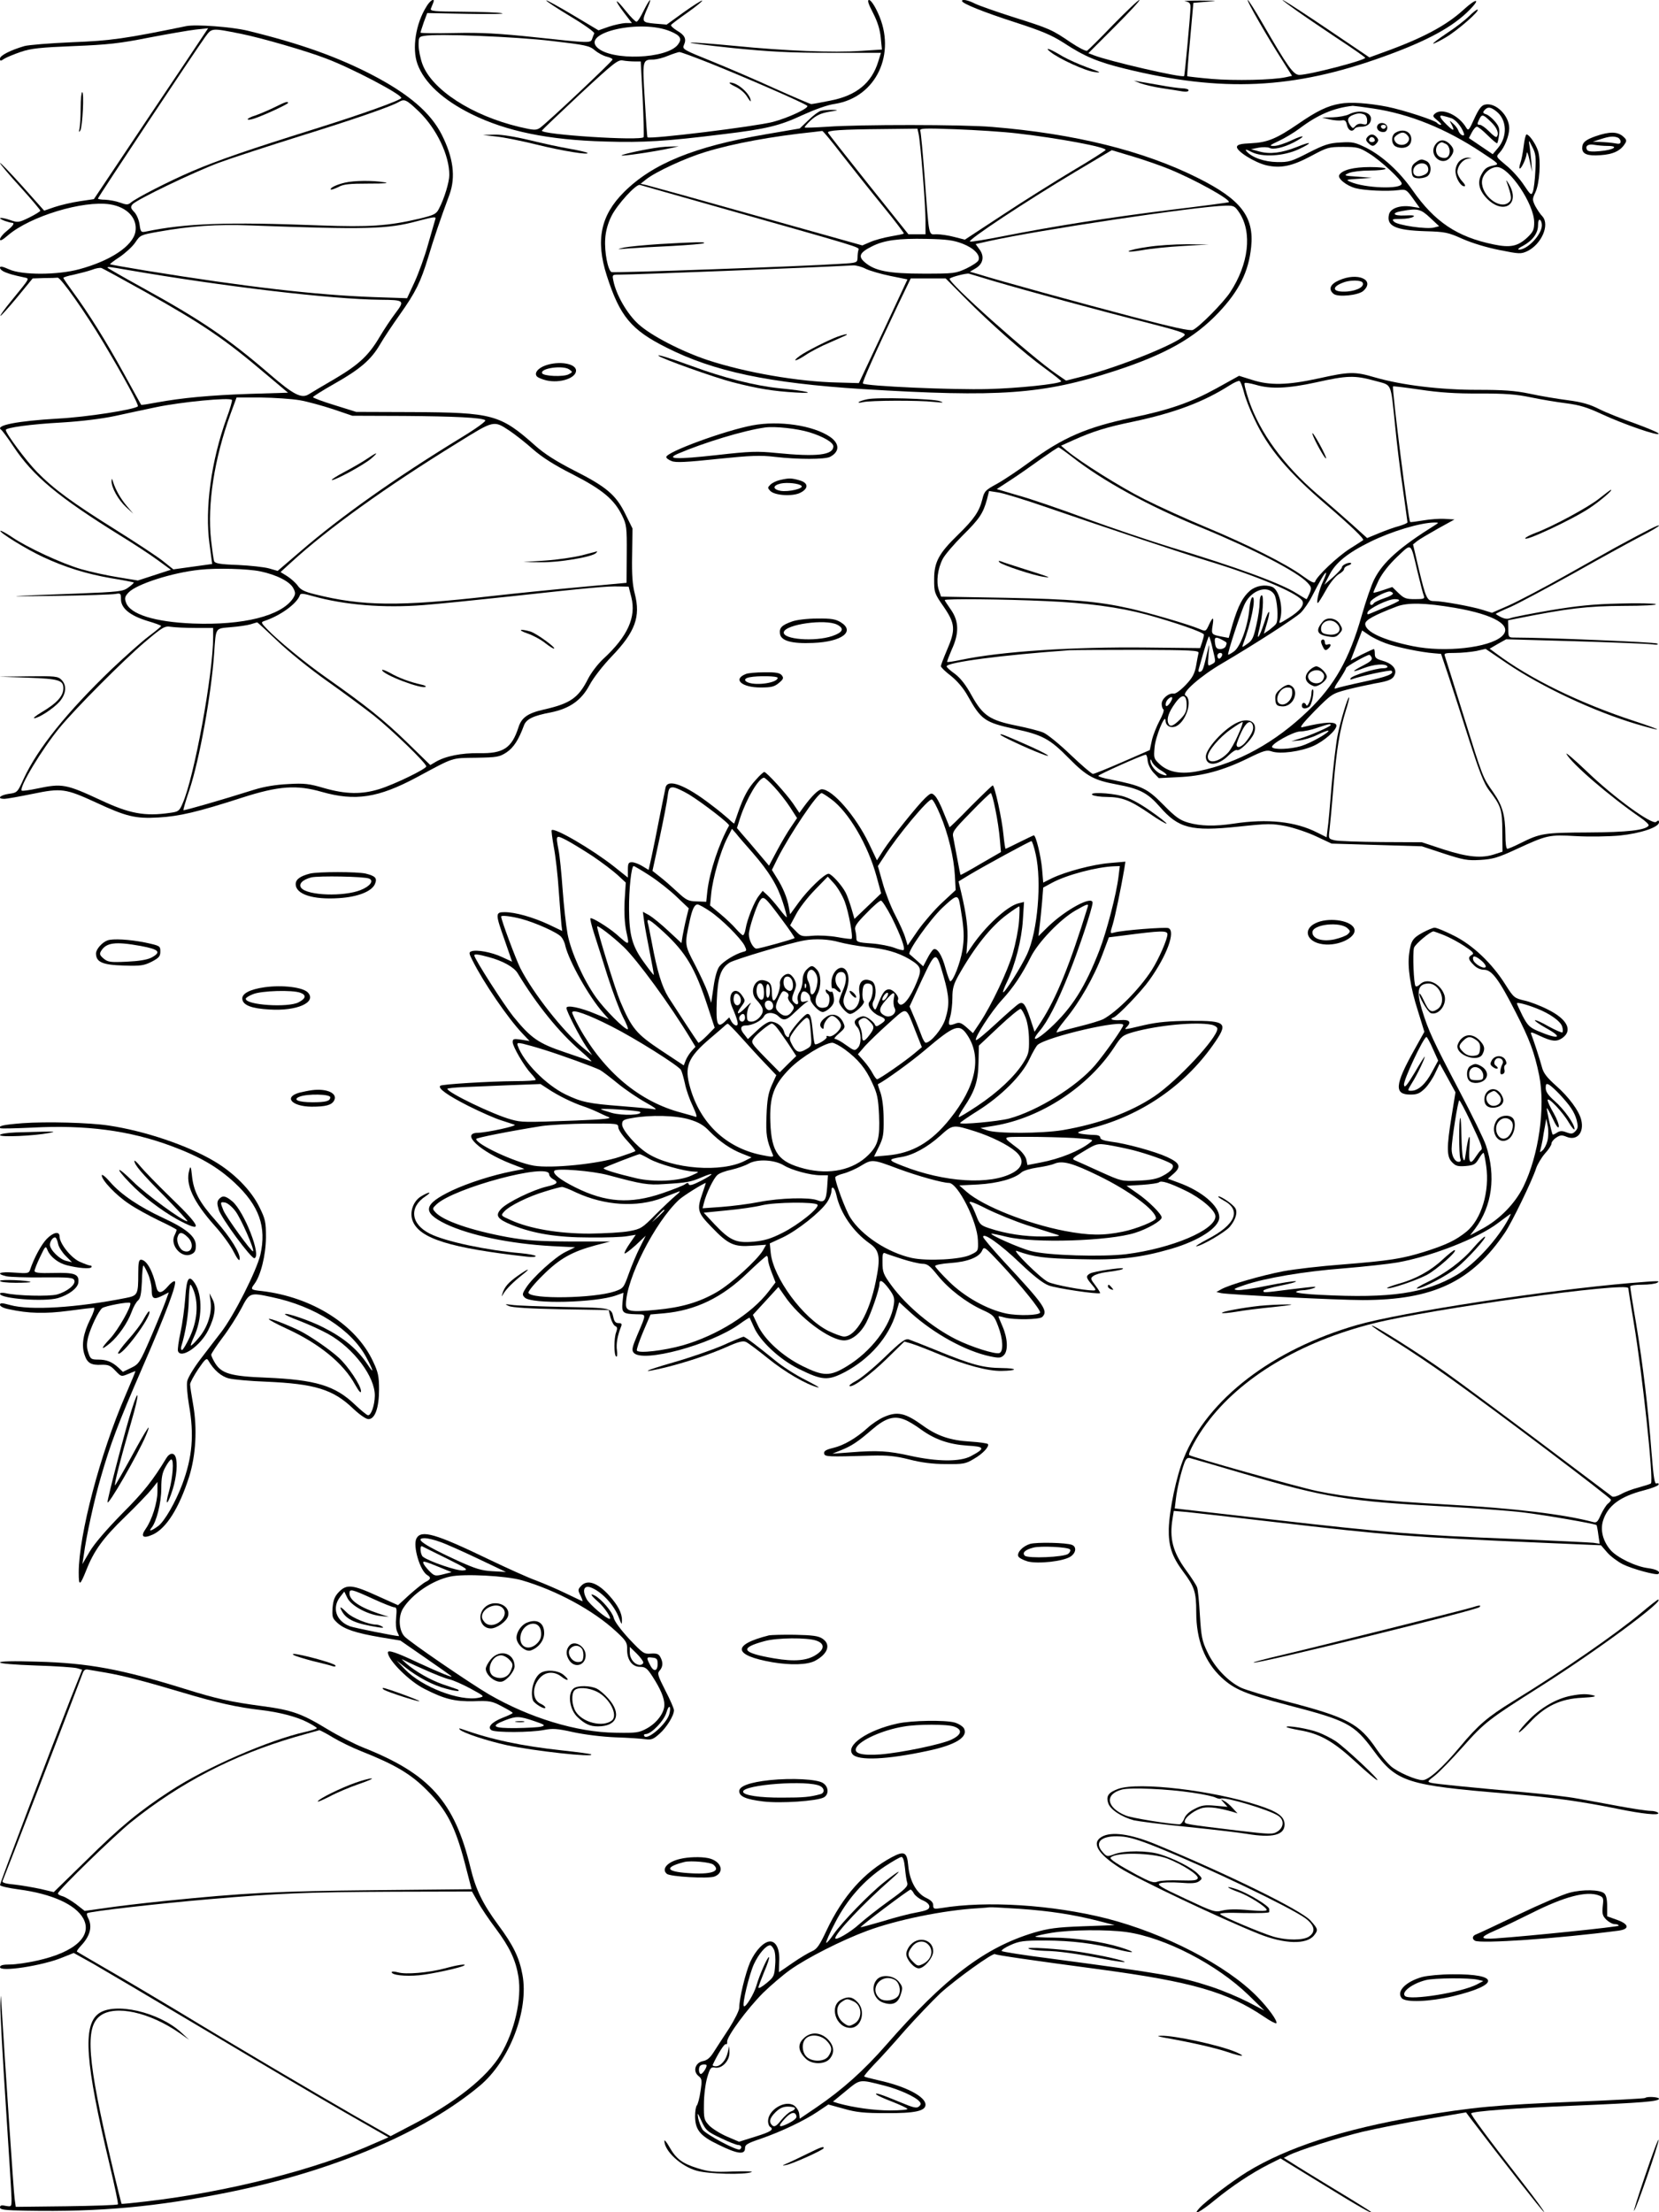 <?xml version="1.0" standalone="no"?>
<!DOCTYPE svg PUBLIC "-//W3C//DTD SVG 20010904//EN"
 "http://www.w3.org/TR/2001/REC-SVG-20010904/DTD/svg10.dtd">
<svg version="1.0" xmlns="http://www.w3.org/2000/svg"
 width="864pt" height="1152pt" viewBox="0 0 864 1152"
 preserveAspectRatio="xMidYMid meet">

<g transform="translate(0,1152) scale(0.1,-0.1)"
fill="#000000" stroke="none">
<path d="M2221 11486 c-56 -89 -76 -218 -47 -299 35 -97 132 -187 281 -261
182 -90 401 -135 697 -143 201 -6 315 1 613 38 226 27 295 44 415 100 64 29
130 53 168 58 215 34 323 262 224 474 -17 38 -37 67 -46 67 -10 0 -5 -18 21
-68 24 -47 36 -87 40 -129 l6 -61 -109 -7 c-142 -10 -397 0 -657 26 -115 11
-218 19 -230 17 -12 -2 86 -14 218 -28 190 -19 296 -25 506 -25 l267 0 -14
-45 c-34 -112 -114 -178 -250 -204 -49 -10 -93 -18 -99 -18 -5 0 -89 36 -185
79 -96 44 -245 108 -331 143 -151 61 -157 64 -147 86 14 31 5 51 -37 75 -19
12 -33 25 -30 29 3 5 42 34 86 65 44 31 78 59 76 62 -3 2 -46 -25 -95 -60
l-90 -65 -62 5 c-69 7 -70 8 -36 86 25 58 9 43 -22 -19 -15 -31 -31 -57 -37
-57 -5 -1 -30 24 -55 55 -57 72 -66 66 -11 -7 l42 -55 -33 0 c-18 -1 -57 -9
-87 -19 l-54 -19 -134 80 c-74 44 -136 78 -138 76 -3 -3 54 -40 125 -83 72
-43 128 -83 125 -89 -3 -6 -8 -19 -11 -28 -8 -23 -10 -23 -297 8 -190 20 -280
25 -419 22 -98 -2 -178 -1 -178 2 0 3 8 27 17 54 l18 48 210 -4 c115 -2 197
-1 180 3 -16 4 -108 7 -204 8 -150 1 -172 3 -167 16 3 8 9 22 12 30 12 29 -15
15 -35 -19z m1270 -129 c53 -22 63 -39 39 -70 -58 -74 -345 -85 -419 -15 -85
79 227 149 380 85z m-620 -50 c180 -21 199 -25 227 -49 18 -15 45 -29 62 -33
16 -4 30 -10 30 -15 0 -9 -341 -330 -378 -356 -20 -13 -30 -13 -107 5 -247 59
-455 193 -505 327 -11 30 -20 75 -20 99 0 40 2 44 28 48 68 13 476 -4 663 -26z
m826 -116 c180 -72 495 -209 507 -222 12 -11 -99 -63 -179 -84 -93 -24 -638
-91 -653 -80 -2 2 -8 89 -14 195 -13 211 -13 209 47 210 17 1 50 9 75 20 25
10 51 18 57 19 7 1 79 -26 160 -58z m-392 9 l32 0 10 -192 c5 -106 7 -197 5
-202 -11 -21 -538 13 -530 34 2 4 91 89 198 189 177 164 198 181 224 176 16
-3 43 -5 61 -5z"/>
<path d="M3827 11070 c25 -11 51 -33 63 -52 11 -18 20 -29 20 -25 0 36 -68 97
-107 97 -10 0 1 -9 24 -20z"/>
<path d="M5010 11515 c0 -13 112 -58 273 -110 142 -46 192 -67 255 -107 108
-71 178 -101 322 -136 505 -124 877 -106 1345 63 231 83 363 156 449 244 59
60 36 62 -30 2 -91 -84 -217 -151 -421 -224 l-71 -26 -222 150 c-220 148 -299
195 -165 99 39 -28 136 -94 217 -148 81 -53 148 -100 148 -103 0 -13 -292 -89
-343 -89 -31 0 -60 41 -192 269 -38 66 -73 121 -77 121 -8 0 104 -196 182
-317 l49 -78 -32 -7 c-69 -15 -268 -19 -386 -9 -69 6 -126 13 -128 14 -1 2 5
88 15 193 l17 189 70 6 c63 5 59 5 -35 6 -58 0 -93 -2 -77 -4 22 -4 27 -10 27
-31 0 -35 -30 -355 -33 -358 -10 -11 -390 77 -470 108 l-29 11 139 139 c76 76
133 138 127 138 -7 0 -67 -58 -136 -128 -68 -71 -129 -131 -136 -136 -6 -4
-42 14 -84 42 -100 68 -111 73 -298 132 -91 29 -182 61 -202 71 -35 18 -68 25
-68 14z"/>
<path d="M7650 11435 c-19 -19 -69 -58 -112 -86 -43 -29 -77 -54 -74 -56 2 -2
31 12 65 32 62 36 185 144 165 145 -5 0 -25 -16 -44 -35z"/>
<path d="M970 11384 c-317 -65 -391 -76 -595 -84 -116 -5 -227 -14 -248 -20
-72 -21 -127 -49 -127 -65 0 -14 3 -14 22 -1 13 8 52 24 87 36 53 18 102 23
275 30 177 7 240 14 391 44 99 19 209 38 244 42 l65 7 -20 -30 c-10 -16 -144
-216 -297 -444 l-278 -416 -74 -11 c-41 -6 -100 -20 -130 -30 l-55 -19 -115
129 c-63 70 -115 124 -115 119 0 -4 47 -61 105 -124 58 -64 105 -120 105 -124
0 -4 -26 -20 -58 -36 -56 -27 -59 -27 -102 -12 -47 16 -70 12 -26 -5 15 -5 32
-10 37 -10 18 0 9 -15 -26 -43 -19 -15 -35 -35 -35 -43 0 -11 13 -4 42 21 116
99 390 182 530 161 91 -14 146 -74 133 -144 -14 -73 -129 -150 -292 -194 -114
-31 -299 -31 -365 -1 -36 16 -48 18 -48 9 0 -8 12 -18 28 -24 26 -10 39 -14
95 -26 32 -8 39 4 -66 -125 -33 -40 -57 -74 -55 -76 2 -2 41 41 86 95 l82 100
60 2 c33 0 64 1 70 2 16 2 144 -180 239 -339 108 -181 185 -324 179 -331 -18
-17 -265 -56 -418 -64 -207 -12 -328 -35 -294 -58 6 -4 35 -43 64 -87 102
-154 233 -263 555 -463 72 -44 160 -102 198 -130 l67 -49 -86 -28 -86 -28
-103 17 c-57 9 -143 28 -192 42 -100 29 -282 113 -362 168 -30 20 -56 34 -59
32 -7 -8 135 -96 221 -136 116 -54 224 -88 356 -111 63 -10 116 -21 118 -22 1
-2 -11 -14 -28 -26 -28 -21 -45 -23 -267 -32 -397 -15 -407 -16 -113 -12 156
2 296 7 312 10 27 5 29 3 29 -27 0 -47 46 -85 136 -113 41 -12 74 -24 73 -27
0 -3 -29 -27 -65 -54 -36 -27 -122 -104 -192 -170 -234 -225 -385 -413 -458
-570 -33 -73 -34 -74 -79 -80 -46 -7 -63 -26 -22 -26 12 0 78 12 147 26 150
31 171 28 330 -45 157 -73 205 -85 325 -78 108 6 203 28 435 103 193 62 285
68 417 30 173 -49 293 -31 493 76 199 107 178 100 309 102 110 2 122 4 159 28
37 25 63 65 91 141 12 32 48 50 139 67 98 20 159 62 202 142 20 38 70 102 116
150 122 127 151 206 120 326 -12 46 -16 99 -14 201 l2 139 -37 75 c-49 100
-99 142 -267 227 -94 48 -155 87 -202 129 -183 163 -222 173 -643 175 l-290 1
-112 35 c-62 19 -113 38 -113 42 0 3 50 35 112 70 133 75 191 125 237 204 19
33 65 102 102 154 85 120 109 170 149 300 29 97 63 198 111 327 33 92 20 192
-41 313 -58 113 -169 209 -360 309 -183 95 -376 164 -650 231 -83 20 -269 34
-320 24z m285 -40 c105 -21 344 -90 444 -129 135 -51 391 -186 391 -205 0 -11
-200 -83 -449 -161 -342 -107 -503 -162 -641 -221 -119 -51 -293 -140 -320
-164 -13 -11 -22 -11 -55 1 -22 8 -57 14 -77 15 -21 0 -38 3 -38 6 0 7 507
770 559 842 35 47 30 47 186 16z m928 -406 c91 -89 157 -226 157 -329 0 -37
-26 -123 -54 -176 -14 -28 -25 -33 -103 -52 -162 -38 -260 -44 -513 -35 -490
19 -705 11 -911 -32 -24 -5 -27 -2 -32 36 -3 23 -15 53 -28 66 -19 20 -20 26
-9 40 22 25 315 166 451 217 68 25 256 86 418 137 274 85 478 155 518 179 30
17 39 13 106 -51z m84 -560 c-2 -7 -19 -65 -37 -128 -17 -63 -50 -153 -71
-199 l-39 -84 -178 6 c-298 11 -660 53 -1178 137 -103 17 -189 32 -191 34 -2
1 21 19 52 39 30 21 66 54 80 75 25 38 29 39 118 55 168 30 305 40 482 33 603
-22 712 -20 870 23 88 23 98 24 92 9z m-1509 -379 c301 -169 414 -246 629
-429 l113 -95 -198 -6 c-208 -7 -356 -21 -486 -45 -43 -8 -79 -14 -81 -12 -1
2 -42 75 -90 163 -93 169 -185 316 -266 426 -27 37 -49 69 -49 72 0 3 25 11
56 17 31 7 73 18 93 25 20 8 42 12 50 9 8 -3 111 -59 229 -125z m-98 116 c497
-86 1068 -154 1323 -156 123 -1 126 -4 77 -69 -23 -30 -60 -86 -82 -123 -57
-97 -108 -145 -233 -219 -60 -35 -121 -71 -135 -80 -39 -26 -81 -4 -205 103
-218 188 -358 283 -667 453 -98 54 -178 100 -178 102 0 6 8 5 100 -11z m520
-773 c-80 -221 -114 -471 -89 -654 l14 -105 -101 -14 -101 -14 -54 43 c-30 24
-141 97 -248 164 -224 140 -322 212 -408 300 -56 57 -163 201 -163 219 0 12
128 30 294 39 98 6 206 19 276 34 63 14 158 34 210 45 132 28 392 53 398 38 2
-4 -10 -47 -28 -95z m380 94 c41 -7 120 -29 175 -47 l100 -34 269 -1 c268 -2
402 -9 423 -22 7 -5 -49 -45 -135 -97 -336 -206 -616 -404 -826 -585 l-120
-103 -45 13 c-25 7 -99 15 -163 18 -92 3 -118 8 -123 20 -3 8 -10 58 -16 111
-20 186 17 421 101 654 l32 87 126 0 c70 -1 161 -7 202 -14z m1095 -160 c28
-19 82 -61 120 -95 49 -43 112 -83 209 -132 154 -79 215 -130 256 -214 23 -47
25 -60 24 -200 l-1 -150 -239 -22 c-132 -12 -340 -33 -464 -47 -484 -55 -673
-53 -923 10 -52 13 -72 23 -87 45 -11 15 -36 37 -55 49 l-34 21 57 52 c190
174 492 391 862 619 195 121 190 120 275 64z m-1301 -731 c87 -18 157 -54 174
-89 12 -23 11 -31 -2 -52 -61 -91 -258 -141 -521 -131 -199 8 -328 48 -349
110 -8 22 -6 31 14 52 41 43 226 103 370 118 89 10 251 5 314 -8z m1934 -135
c26 -104 -19 -204 -146 -321 -28 -26 -64 -73 -80 -105 -50 -99 -93 -128 -230
-159 -84 -19 -116 -42 -132 -93 -35 -108 -79 -137 -205 -134 -92 1 -175 -15
-227 -46 l-27 -16 -123 120 c-121 117 -210 188 -417 334 -110 77 -254 195
-310 254 -31 32 -33 36 -15 42 85 28 171 91 186 135 3 10 17 9 66 -5 168 -47
370 -63 577 -47 77 6 284 27 460 46 410 45 499 53 559 51 l50 -1 14 -55z
m-1844 -227 c57 -55 170 -146 256 -207 85 -60 197 -143 248 -183 95 -76 272
-247 272 -264 0 -13 -166 -94 -244 -118 -93 -29 -176 -27 -288 5 -78 23 -104
26 -187 21 -63 -3 -124 -13 -176 -29 -178 -56 -366 -110 -370 -107 -1 2 12 49
31 104 53 159 114 497 129 710 10 141 4 131 87 139 40 3 87 10 103 15 17 5 32
10 34 10 2 1 49 -43 105 -96z m-426 67 l92 0 0 -48 c0 -192 -99 -731 -159
-866 -17 -40 -22 -43 -66 -49 -132 -19 -211 -4 -362 67 -179 83 -199 87 -328
60 -42 -9 -79 -14 -82 -11 -15 16 105 215 197 327 85 103 335 354 445 447 92
78 103 84 135 79 19 -3 77 -6 128 -6z"/>
<path d="M1425 10959 c-33 -16 -77 -34 -97 -41 -21 -6 -38 -15 -38 -19 0 -5
17 -2 38 5 57 20 172 74 172 80 0 10 -13 6 -75 -25z"/>
<path d="M1797 10569 c-44 -10 -81 -28 -74 -36 3 -2 20 4 39 13 27 15 57 18
158 18 87 0 111 2 80 7 -60 10 -156 9 -203 -2z"/>
<path d="M581 9015 c-1 -34 35 -98 75 -135 l38 -35 -32 38 c-34 40 -60 86 -73
127 -6 20 -7 21 -8 5z"/>
<path d="M1915 9133 c-22 -15 -76 -47 -120 -70 -44 -23 -74 -43 -66 -43 20 0
167 80 204 112 41 35 33 36 -18 1z"/>
<path d="M3030 8628 c-41 -10 -127 -23 -190 -27 l-115 -8 90 -1 c92 -2 268 27
289 48 5 5 8 10 6 9 -3 -1 -39 -10 -80 -21z"/>
<path d="M2748 8221 c29 -10 71 -33 93 -51 22 -17 42 -30 45 -27 7 6 -86 74
-120 87 -15 5 -37 10 -49 10 -12 -1 2 -9 31 -19z"/>
<path d="M1990 8031 c0 -23 211 -103 227 -87 3 3 -8 8 -23 11 -59 13 -120 36
-161 60 -24 13 -43 20 -43 16z"/>
<path d="M5470 11250 c44 -36 184 -100 230 -105 39 -5 35 -2 -35 23 -44 16
-102 42 -130 58 -66 40 -100 52 -65 24z"/>
<path d="M5940 11086 c20 -7 69 -19 110 -25 41 -6 90 -14 108 -17 19 -3 32 -1
32 6 0 5 -15 10 -32 10 -18 1 -67 7 -108 15 -41 7 -91 16 -110 19 l-35 6 35
-14z"/>
<path d="M420 10958 c0 -46 -3 -94 -6 -108 -4 -18 -3 -21 4 -10 12 19 21 200
10 200 -4 0 -8 -37 -8 -82z"/>
<path d="M6979 10980 c-65 -11 -121 -38 -218 -105 -114 -78 -161 -97 -246
-101 -52 -2 -71 -7 -73 -18 -5 -22 93 -83 154 -97 74 -17 134 -4 233 49 82 44
90 47 166 47 74 0 85 -3 135 -34 62 -38 170 -139 170 -157 0 -31 -193 -24
-267 9 -26 11 -23 12 42 16 l70 5 -75 6 c-72 5 -74 6 -45 19 17 7 65 13 108
13 42 0 80 4 83 9 3 5 -33 9 -81 9 -85 0 -145 -15 -160 -41 -11 -17 36 -56 85
-69 45 -12 165 -18 224 -10 38 5 41 3 75 -44 l35 -49 -43 7 c-58 9 -109 -8
-117 -40 -15 -61 33 -83 189 -88 104 -3 118 -6 194 -40 50 -22 126 -45 192
-58 104 -21 112 -21 145 -6 74 36 118 137 79 181 -12 12 -28 37 -38 55 -15 32
-15 36 1 70 22 45 30 168 14 216 -12 37 -46 86 -60 86 -4 0 -11 -28 -15 -62
-4 -35 -12 -74 -17 -87 -4 -13 -7 -26 -4 -28 7 -7 36 54 37 79 1 13 8 -4 15
-37 l13 -60 -4 55 c-3 30 -7 69 -10 85 -5 28 -3 27 15 -10 18 -34 20 -53 16
-125 -2 -47 -8 -95 -13 -108 -8 -21 -11 -19 -47 35 -21 32 -62 78 -92 102 -54
45 -54 45 -34 66 26 28 50 88 50 127 0 67 -72 137 -127 123 -18 -4 -32 -23
-55 -73 -27 -60 -31 -65 -42 -47 -38 65 -125 105 -162 74 -14 -12 -13 -16 12
-36 16 -13 24 -23 17 -23 -6 0 -14 4 -18 9 -7 13 -176 68 -260 85 -97 19 -192
26 -246 16z m172 -25 c189 -28 380 -105 566 -229 88 -58 92 -61 65 -67 -40 -8
-50 -16 -68 -50 -21 -41 -10 -82 31 -124 86 -86 174 -28 114 75 -11 19 -17 26
-13 15 28 -79 29 -97 9 -111 -47 -35 -139 38 -137 109 1 39 41 77 79 77 63 0
193 -193 193 -288 0 -38 -5 -49 -35 -78 -50 -47 -89 -55 -176 -37 -190 39
-307 117 -423 283 -68 97 -155 176 -238 219 -61 30 -73 33 -136 29 -60 -3 -84
-11 -167 -53 -89 -46 -103 -50 -163 -49 -68 1 -133 24 -161 57 -8 11 -1 10 26
-4 56 -29 167 -23 247 14 75 35 69 44 -9 12 -81 -32 -142 -39 -196 -24 l-44
12 40 8 c22 4 47 3 56 -1 20 -11 72 1 126 28 67 35 60 44 -9 12 -35 -17 -76
-30 -93 -30 -27 0 -24 3 25 26 30 14 79 43 108 65 94 71 177 107 277 118 6 0
53 -6 106 -14z m642 -15 c55 -43 59 -130 9 -190 l-28 -33 -62 42 -62 42 15 29
c9 17 20 30 27 30 6 0 31 -20 56 -45 25 -25 47 -43 49 -41 3 2 7 22 10 43 4
32 0 45 -21 70 -15 18 -36 35 -47 38 -16 5 -18 10 -8 21 16 19 32 18 62 -6z
m-236 -35 c22 -6 54 -43 66 -77 4 -12 2 -15 -8 -12 -8 3 -17 14 -20 24 -3 9
-15 26 -27 36 -21 19 -21 19 -9 -3 19 -37 12 -38 -24 -3 -38 37 -45 54 -17 46
9 -2 27 -7 39 -11z m207 -19 c33 -31 45 -63 30 -79 -4 -3 -21 10 -39 29 -18
18 -40 34 -48 34 -14 0 -15 4 -5 25 15 32 20 32 62 -9z m-316 -500 l47 -44
-27 -7 c-39 -10 -189 12 -207 30 -14 13 -10 15 34 15 28 0 57 5 65 11 11 7 -1
9 -43 7 -62 -3 -74 13 -16 23 82 15 98 11 147 -35z m582 -39 c0 -48 -75 -128
-120 -127 -8 1 1 10 22 20 49 27 78 65 78 107 0 20 4 32 10 28 6 -3 10 -16 10
-28z"/>
<path d="M7026 10925 c-15 -8 -54 -15 -85 -16 l-56 -1 40 -10 c22 -5 50 -7 62
-5 18 3 23 -2 28 -24 6 -29 28 -39 40 -19 3 6 19 10 34 10 31 0 51 16 51 42 0
36 -63 49 -114 23z m78 -1 c9 -3 16 -17 16 -31 0 -22 -3 -24 -24 -19 -15 4
-28 0 -37 -10 -12 -14 -14 -14 -26 2 -19 26 -16 43 10 54 27 11 41 12 61 4z"/>
<path d="M7173 10865 c-7 -19 13 -36 37 -32 8 1 15 11 15 22 0 26 -42 34 -52
10z m45 -6 c-2 -6 -8 -10 -13 -10 -5 0 -11 4 -13 10 -2 6 4 11 13 11 9 0 15
-5 13 -11z"/>
<path d="M7268 10829 c-21 -12 -24 -49 -6 -67 7 -7 24 -12 38 -12 31 0 50 17
50 45 0 40 -42 58 -82 34z m63 -15 c9 -11 10 -20 2 -32 -14 -22 -53 -22 -67 1
-9 15 -7 21 8 33 25 18 40 18 57 -2z"/>
<path d="M7121 10806 c-9 -11 -8 -18 4 -30 20 -20 29 -20 45 -1 10 12 10 18 0
30 -16 19 -34 19 -49 1z m39 -17 c0 -5 -7 -9 -15 -9 -15 0 -20 12 -9 23 8 8
24 -1 24 -14z"/>
<path d="M7474 10765 c-35 -54 37 -115 78 -65 23 29 23 45 -2 70 -27 27 -56
25 -76 -5z m57 5 c21 -12 26 -52 7 -68 -8 -6 -22 -6 -35 -1 -35 13 -31 69 5
78 2 1 12 -4 23 -9z"/>
<path d="M7600 10680 c-11 -11 -20 -33 -20 -50 0 -35 26 -80 46 -80 8 0 4 10
-11 26 -14 15 -25 37 -25 48 0 30 26 64 53 69 l22 4 -22 2 c-13 0 -32 -8 -43
-19z"/>
<path d="M7372 10674 c-17 -12 -22 -24 -20 -47 2 -26 8 -33 30 -35 15 -2 36 2
48 8 27 14 27 65 1 80 -26 13 -33 13 -59 -6z m66 -31 c2 -16 -4 -26 -22 -34
-31 -14 -56 -6 -56 19 0 45 72 58 78 15z"/>
<path d="M4275 10943 c-11 -3 -40 -24 -65 -49 l-45 -43 -175 -30 c-374 -64
-592 -153 -741 -302 -121 -121 -148 -250 -89 -434 68 -212 127 -283 311 -375
247 -125 534 -185 1019 -216 716 -44 941 -28 1318 95 260 85 412 170 538 303
107 113 157 213 170 342 16 157 -53 247 -277 359 -283 142 -643 231 -1072 266
-151 13 -692 13 -857 1 -63 -4 -117 -6 -119 -4 -3 2 12 19 32 38 28 25 51 36
95 44 50 8 52 9 17 10 -22 0 -49 -2 -60 -5z m509 -120 c10 -45 36 -372 36
-450 l0 -73 -45 0 -44 0 -208 260 c-114 143 -209 264 -211 269 -4 12 64 17
290 19 l176 2 6 -27z m516 2 c209 -24 463 -71 458 -86 -2 -4 -79 -54 -173
-109 -93 -56 -258 -159 -365 -230 l-195 -128 -55 14 c-30 8 -71 14 -92 14 -44
0 -38 -27 -63 304 -9 120 -19 225 -22 234 -6 14 14 15 183 9 104 -4 250 -13
324 -22z m-915 -111 c54 -69 149 -189 212 -266 63 -77 112 -142 110 -144 -2
-3 -33 -9 -68 -15 -35 -6 -83 -19 -106 -29 l-42 -18 -546 153 c-301 85 -561
157 -578 161 l-31 7 29 23 c49 39 204 111 310 143 144 44 344 81 565 104 19 2
38 5 42 5 4 1 50 -55 103 -124z m1700 -73 c136 -55 330 -163 314 -174 -2 -2
-139 -20 -304 -40 -315 -39 -607 -85 -871 -137 -86 -17 -164 -30 -172 -28 -20
4 290 209 548 363 l190 113 107 -32 c60 -18 144 -47 188 -65z m-2365 -194
c770 -218 755 -213 751 -228 -3 -8 -5 -26 -5 -41 -1 -26 -2 -27 -91 -32 -190
-13 -1176 -48 -1190 -43 -19 8 -38 105 -33 174 2 38 14 81 32 117 30 61 130
170 149 163 7 -2 181 -52 387 -110z m2734 -34 c69 -104 49 -269 -48 -416 -36
-54 -157 -177 -193 -195 -13 -7 -103 13 -313 68 -259 68 -686 185 -807 223
l-42 12 29 17 c40 23 48 62 22 98 l-21 29 67 15 c265 59 1088 182 1234 185 44
1 49 -2 72 -36z m-1441 -162 c59 -23 94 -59 83 -86 -3 -9 -32 -28 -63 -43 -56
-26 -65 -27 -223 -27 -182 0 -255 14 -307 60 -35 30 -26 50 38 82 63 32 136
42 284 39 106 -2 141 -7 188 -25z m-504 -131 c21 -10 79 -27 128 -37 l89 -18
-126 -270 -127 -270 -109 3 c-205 4 -482 52 -679 117 -135 45 -296 128 -360
187 -59 53 -117 154 -131 228 -6 30 -6 30 37 30 78 0 989 36 1212 48 15 1 45
-7 66 -18z m667 -64 c173 -51 559 -156 797 -216 166 -43 205 -55 196 -66 -35
-42 -331 -162 -530 -214 l-87 -22 -48 33 c-134 91 -573 483 -558 498 8 9 87
29 100 26 6 -2 65 -19 130 -39z m-151 -87 c132 -133 309 -289 418 -368 48 -35
86 -65 84 -67 -13 -14 -226 -36 -382 -40 -176 -5 -638 15 -651 29 -5 5 60 151
183 410 l66 137 91 0 91 0 100 -101z"/>
<path d="M3435 10249 c-77 -5 -160 -13 -185 -18 -41 -10 -40 -10 20 -5 36 3
138 9 228 13 89 5 165 11 169 15 7 7 -41 6 -232 -5z"/>
<path d="M5976 10234 c-50 -7 -93 -17 -98 -22 -5 -5 27 -2 69 5 43 8 139 18
213 22 l135 8 -115 1 c-63 0 -155 -6 -204 -14z"/>
<path d="M4360 9766 c-48 -18 -159 -74 -193 -98 -47 -34 -23 -31 27 2 26 18
83 48 129 67 45 20 84 37 86 39 8 7 -14 3 -49 -10z"/>
<path d="M8311 10811 c-54 -19 -71 -33 -71 -62 0 -31 27 -42 95 -37 66 4 106
23 129 62 9 14 6 21 -13 37 -29 24 -70 24 -140 0z m113 -7 c9 -3 16 -13 16
-21 0 -12 -7 -14 -31 -9 -17 3 -50 6 -73 7 l-41 1 40 13 c46 15 67 17 89 9z
m-51 -44 c62 0 31 -21 -40 -27 -40 -4 -63 -2 -67 6 -13 20 5 33 36 27 17 -3
49 -6 71 -6z"/>
<path d="M2585 10809 c39 -4 133 -23 210 -42 133 -33 277 -56 264 -43 -3 3
-44 13 -91 21 -47 8 -141 28 -209 45 -76 18 -147 30 -184 29 l-60 -2 70 -8z"/>
<path d="M3435 10753 c-64 -8 -190 -35 -198 -42 -7 -7 172 19 258 38 l40 9
-35 -1 c-19 0 -48 -2 -65 -4z"/>
<path d="M6973 10060 c-46 -20 -56 -47 -28 -70 22 -19 129 -8 155 15 64 58
-30 99 -127 55z m123 -11 c12 -20 -24 -42 -79 -47 -81 -6 -88 25 -12 50 33 10
83 9 91 -3z"/>
<path d="M3430 9667 c14 -14 288 -112 384 -137 133 -34 211 -47 331 -54 116
-7 60 8 -85 22 -127 13 -293 55 -455 115 -115 42 -186 64 -175 54z"/>
<path d="M2841 9617 c-40 -14 -61 -41 -44 -58 6 -6 28 -15 49 -20 71 -16 154
12 154 51 0 37 -88 52 -159 27z m124 -21 c18 -13 18 -14 -3 -25 -28 -15 -134
-10 -139 6 -9 26 110 42 142 19z"/>
<path d="M6865 9549 c-160 -35 -253 -37 -345 -7 l-67 21 -119 -66 c-133 -73
-245 -112 -439 -152 -236 -50 -359 -103 -533 -231 -57 -42 -133 -93 -169 -113
-61 -33 -67 -39 -77 -81 -16 -64 -44 -104 -126 -184 -101 -98 -125 -143 -125
-232 0 -69 1 -74 50 -144 60 -88 63 -119 16 -227 -17 -40 -31 -77 -31 -82 0
-6 24 -29 53 -51 33 -27 65 -64 87 -104 70 -125 89 -138 245 -172 145 -31 183
-52 283 -154 92 -93 130 -113 248 -135 119 -22 161 -44 224 -116 98 -113 164
-129 406 -104 159 17 178 17 251 3 43 -9 115 -33 159 -54 l79 -37 235 -7 235
-7 115 -38 c102 -33 122 -37 190 -33 65 4 92 12 185 55 163 75 170 77 314 69
69 -4 171 -2 226 3 108 11 205 43 205 69 0 11 -3 12 -15 2 -21 -17 -219 126
-363 265 -64 61 -110 100 -104 89 26 -50 226 -222 386 -332 26 -18 45 -36 42
-41 -15 -24 -110 -35 -316 -36 -229 -1 -248 -4 -352 -56 -32 -16 -62 -29 -68
-29 -6 0 -10 30 -10 73 -1 102 -15 152 -63 221 -56 80 -52 69 -156 403 -49
159 -93 296 -96 306 -6 15 0 17 53 17 34 0 83 5 110 10 l49 11 112 -76 c182
-123 453 -250 675 -316 146 -43 140 -34 -9 15 -290 95 -548 222 -723 353 l-34
25 43 25 43 24 356 -10 c195 -6 375 -13 400 -16 30 -4 40 -2 30 4 -11 7 -583
31 -747 31 -26 0 -28 3 -28 45 l-1 45 51 10 c259 52 363 64 547 65 109 0 180
4 171 9 -8 4 -95 6 -192 3 -134 -3 -219 -12 -357 -35 -99 -17 -191 -35 -205
-40 -17 -7 -32 -5 -51 4 -16 8 -28 16 -28 17 0 2 35 19 78 37 42 19 192 99
332 177 140 79 297 165 347 191 51 26 93 51 93 55 0 7 -55 -21 -225 -113 -27
-15 -144 -81 -260 -146 -115 -65 -249 -135 -298 -157 l-87 -38 -48 15 c-53 17
-210 46 -253 46 -37 0 -43 13 -80 167 l-30 128 21 17 c11 9 60 38 108 65 l87
48 -50 3 c-27 2 -78 -2 -113 -8 -36 -6 -66 -10 -68 -8 -10 10 -96 696 -89 706
1 2 65 -6 141 -17 99 -15 188 -21 309 -20 134 0 191 -4 267 -20 53 -11 136
-25 185 -31 69 -9 109 -21 184 -56 114 -53 302 -118 297 -102 -2 6 -58 29
-123 53 -66 23 -149 56 -185 74 -49 25 -89 37 -165 47 -55 7 -144 22 -199 34
-77 16 -136 20 -271 20 -194 0 -393 24 -535 65 -105 31 -133 30 -295 -6z m292
-11 c96 -27 84 -1 109 -238 8 -85 26 -231 40 -325 13 -93 24 -172 24 -175 0
-4 -19 -12 -42 -19 -24 -6 -71 -23 -105 -37 l-63 -26 -82 74 c-46 41 -126 111
-179 156 -173 149 -298 319 -355 487 -15 46 -26 87 -22 90 3 4 30 -1 59 -9 77
-23 167 -19 314 13 161 36 199 37 302 9z m-679 -59 c7 -30 31 -92 53 -137 72
-156 177 -281 384 -457 122 -105 192 -172 184 -178 -2 -2 -34 -22 -70 -45 -64
-41 -171 -142 -180 -171 -4 -10 -21 -2 -65 30 -83 61 -285 163 -504 254 -101
42 -246 108 -321 146 -125 63 -332 193 -404 253 l-29 25 64 29 c100 45 174 68
310 96 217 46 367 102 505 190 22 14 44 24 50 22 5 -1 15 -27 23 -57z m-895
-338 c161 -126 398 -256 677 -370 269 -111 497 -229 549 -285 21 -23 23 -28
11 -56 -7 -16 -14 -30 -16 -30 -2 0 -25 14 -51 30 -81 52 -313 137 -658 241
-110 34 -308 101 -440 149 -132 49 -290 103 -352 120 l-112 33 72 47 c40 26
110 75 157 109 47 33 88 61 93 61 4 0 35 -22 70 -49z m-134 -262 c316 -109
691 -234 841 -280 250 -76 455 -162 490 -204 18 -22 -8 -56 -70 -94 -50 -31
-51 -31 -44 -9 19 61 -4 157 -41 172 -37 14 -84 6 -115 -20 -38 -33 -61 -77
-90 -172 l-21 -74 -37 7 c-52 10 -54 12 -47 56 8 48 2 50 -19 5 -16 -35 -17
-35 -50 -21 -54 23 -263 84 -360 106 -169 38 -303 49 -648 56 l-337 6 -12 35
c-14 43 -6 110 21 162 11 21 58 76 104 122 88 87 106 115 126 187 l11 44 46
-7 c25 -3 139 -38 252 -77z m2027 -92 c-186 -116 -274 -194 -319 -284 -14 -27
-44 -113 -66 -191 -64 -225 -141 -361 -279 -494 -170 -164 -364 -271 -568
-313 -92 -19 -159 -7 -205 36 -30 28 -31 32 -26 87 4 54 55 179 57 141 0 -29
27 -43 55 -31 53 25 88 138 49 160 -23 13 80 103 190 167 165 97 380 235 410
264 17 17 44 56 60 88 40 78 67 125 72 120 2 -2 -5 -21 -15 -43 -20 -40 -38
-114 -28 -114 3 0 22 30 42 66 21 38 50 73 66 83 16 9 29 21 29 28 0 6 9 15
21 18 11 4 18 9 16 12 -9 8 -47 -8 -48 -20 0 -7 -21 -30 -46 -52 l-46 -40 27
52 c31 62 95 114 211 171 111 55 261 100 335 101 23 0 24 -1 6 -12z m-93 -247
c14 -58 28 -113 32 -122 6 -16 1 -18 -46 -18 -46 0 -57 4 -85 31 l-33 32 -48
-16 c-26 -9 -49 -15 -50 -13 -2 1 11 30 27 64 20 39 54 82 97 123 77 72 68 79
106 -81z m-747 -115 c16 -25 24 -131 10 -153 -3 -6 -20 -20 -35 -32 l-29 -20
14 47 c25 82 14 91 -12 10 -26 -80 -44 -101 -25 -31 17 67 25 174 12 174 -6 0
-11 -17 -11 -40 0 -22 -7 -74 -17 -115 -14 -64 -21 -80 -46 -97 -29 -21 -30
-21 -23 -2 41 107 69 244 49 244 -6 0 -13 -26 -16 -58 -8 -93 -47 -200 -80
-224 -15 -11 -30 -19 -31 -17 -5 6 69 231 88 267 36 71 119 97 152 47z m618 6
c4 -5 -16 -17 -44 -26 -27 -9 -52 -21 -55 -26 -10 -16 -25 -10 -18 7 6 16 76
53 100 54 6 0 14 -4 17 -9z m-1809 -41 c212 -9 383 -32 525 -70 146 -40 300
-93 300 -105 0 -7 -5 -25 -10 -41 l-10 -29 -283 3 c-380 4 -752 -20 -961 -64
-38 -8 -71 -13 -73 -11 -2 2 9 30 23 63 40 86 38 149 -3 208 -18 26 -33 48
-33 51 0 8 311 5 525 -5z m1840 1 c-6 -5 -39 -21 -75 -35 -36 -15 -71 -30 -79
-33 -9 -4 -12 -1 -9 8 6 20 106 69 142 69 18 0 26 -4 21 -9z m291 -36 c210
-36 306 -94 245 -149 -66 -59 -296 -85 -462 -51 -154 31 -249 75 -249 116 0
20 45 45 165 91 57 21 147 19 301 -7z m-361 -184 c52 -20 186 -48 255 -53 l35
-3 42 -125 c23 -69 71 -218 107 -332 51 -158 74 -217 100 -252 63 -82 70 -101
70 -216 l1 -105 -40 -13 c-68 -23 -140 -16 -265 24 l-115 38 -210 1 c-115 1
-225 5 -243 9 -33 8 -34 8 -28 54 3 26 13 130 21 232 16 190 32 287 65 393 11
34 18 63 16 65 -6 6 -44 -119 -60 -198 -8 -41 -22 -158 -31 -260 -8 -102 -17
-204 -21 -227 l-5 -43 -48 24 c-113 58 -260 74 -436 47 -99 -15 -173 -13 -236
5 -45 13 -67 29 -132 95 -84 85 -111 97 -274 130 -35 6 -63 15 -63 19 0 6 232
110 247 110 4 0 9 -14 10 -32 2 -18 14 -43 30 -61 l28 -29 100 5 c126 5 235
35 362 97 85 42 101 46 126 37 44 -15 151 -1 218 29 55 25 119 81 119 105 0
23 -57 21 -178 -8 -17 -4 2 20 65 85 88 88 90 90 169 111 43 11 108 25 144 32
77 13 96 22 105 50 9 28 -18 56 -67 69 -31 9 -38 15 -38 35 0 14 -2 25 -5 25
-3 0 -32 -13 -64 -29 l-57 -30 30 78 30 78 34 -23 c18 -13 57 -32 87 -43z
m-900 -28 c18 -74 18 -70 -6 -83 -20 -11 -20 -9 -15 52 5 60 5 61 -5 18 -22
-95 -25 -104 -38 -108 -9 -3 -11 2 -8 14 32 115 51 174 54 170 2 -2 11 -30 18
-63z m48 46 c29 -16 28 -14 21 -33 -3 -9 -16 -16 -29 -16 -18 0 -24 7 -27 30
-5 33 2 36 35 19z m-121 -69 c-2 -8 -8 -38 -13 -68 -8 -42 -19 -62 -55 -100
-25 -26 -52 -46 -61 -44 -25 5 -63 -26 -63 -53 0 -13 4 -26 9 -29 5 -4 -4 -30
-20 -59 -15 -28 -34 -75 -40 -102 l-11 -51 -142 -62 c-78 -34 -147 -62 -154
-62 -7 0 -59 45 -116 99 -57 55 -121 107 -142 116 -21 9 -84 25 -139 36 -139
28 -176 52 -234 156 -31 57 -59 92 -88 114 -24 17 -43 34 -43 39 0 21 289 59
640 84 25 1 187 2 360 2 272 -1 315 -3 312 -16z m122 -15 c-4 -8 -10 -15 -15
-15 -5 0 -9 7 -9 15 0 8 7 15 15 15 9 0 12 -6 9 -15z m780 -10 c4 -11 -9 -22
-44 -40 -64 -33 -64 -40 0 -15 54 21 115 26 125 10 4 -6 -6 -10 -23 -10 -38 0
-159 -37 -168 -52 -4 -6 -1 -8 7 -5 43 16 200 50 206 44 16 -16 -22 -31 -144
-57 -70 -15 -136 -31 -146 -35 -12 -5 -7 9 18 45 19 29 35 56 35 61 0 8 105
67 121 69 4 0 9 -7 13 -15z m-964 -247 c0 -32 -7 -47 -34 -74 -37 -37 -54 -42
-62 -19 -9 23 3 57 36 103 37 52 60 48 60 -10z m-80 23 c-5 -11 -15 -23 -20
-26 -14 -9 -12 19 2 33 19 19 30 14 18 -7z m830 -127 c0 -7 -105 -54 -160 -70
l-45 -14 41 4 c22 2 65 15 94 29 30 15 56 24 58 22 8 -8 -94 -66 -142 -80 -56
-17 -142 -20 -151 -6 -9 15 109 81 146 82 19 0 59 8 89 19 63 21 70 22 70 14z
m-885 -235 c40 -24 41 -35 2 -20 -28 11 -57 47 -56 71 0 9 4 6 9 -8 5 -12 26
-32 45 -43z"/>
<path d="M6835 9260 c9 -31 66 -133 71 -127 3 2 -14 38 -36 78 -23 41 -38 63
-35 49z"/>
<path d="M5205 8592 c12 -14 179 -69 231 -76 46 -7 34 -2 -106 42 -52 17 -104
33 -115 38 -14 5 -17 4 -10 -4z"/>
<path d="M6889 8283 c-39 -45 -31 -68 26 -77 34 -6 44 -4 60 14 18 20 18 24 4
48 -18 34 -68 42 -90 15z m75 -12 c31 -34 1 -65 -54 -54 -23 4 -30 11 -30 29
0 41 54 58 84 25z"/>
<path d="M6880 8179 c0 -6 5 -19 11 -30 8 -16 13 -18 25 -8 18 15 18 30 -1 23
-9 -4 -15 0 -15 10 0 9 -4 16 -10 16 -5 0 -10 -5 -10 -11z"/>
<path d="M6820 8030 c-33 -33 -24 -66 22 -83 20 -7 68 28 68 49 0 19 -36 54
-55 54 -8 0 -24 -9 -35 -20z m69 -14 c9 -11 10 -20 1 -36 -13 -25 -57 -24 -73
2 -23 36 45 67 72 34z"/>
<path d="M6670 7933 c-25 -20 -30 -32 -28 -57 2 -26 8 -32 31 -34 65 -8 101
89 43 111 -9 4 -29 -5 -46 -20z m60 -21 c0 -33 -30 -65 -57 -60 -43 8 -14 88
32 88 21 0 25 -5 25 -28z"/>
<path d="M6830 7911 c0 -28 -21 -78 -27 -63 -7 17 -23 15 -23 -3 0 -16 18 -19
38 -6 14 8 30 91 18 91 -3 0 -6 -9 -6 -19z"/>
<path d="M6435 7753 c-68 -36 -155 -133 -155 -173 0 -52 63 -49 118 6 18 18
38 31 44 28 13 -8 74 51 88 86 25 60 -27 89 -95 53z m13 -60 c-16 -38 -40 -79
-51 -91 -47 -51 -107 -63 -107 -22 0 29 61 101 120 142 29 21 57 38 61 38 4 0
-6 -30 -23 -67z m76 52 c7 -20 -1 -42 -31 -82 -24 -33 -53 -44 -53 -20 0 6 11
36 25 65 24 51 47 66 59 37z"/>
<path d="M4517 9441 c-20 -4 -41 -11 -45 -15 -4 -4 7 -4 23 0 37 9 289 10 370
1 48 -5 54 -4 30 4 -38 13 -327 21 -378 10z"/>
<path d="M3919 9305 c-147 -28 -449 -139 -449 -165 0 -6 12 -15 28 -21 20 -9
78 -6 237 11 176 18 225 20 300 11 119 -14 261 -14 288 0 51 27 50 69 0 104
-88 60 -265 86 -404 60z m296 -36 c72 -22 125 -53 125 -73 0 -46 -85 -56 -296
-35 -100 10 -136 9 -313 -11 -209 -23 -265 -21 -201 7 135 58 345 122 455 137
52 7 168 -6 230 -25z"/>
<path d="M4061 9020 c-18 -4 -40 -15 -49 -24 -15 -15 -15 -17 0 -33 25 -24
117 -29 156 -9 45 23 42 52 -5 65 -43 12 -54 12 -102 1z m113 -30 c14 -14 -68
-33 -109 -26 -42 8 -42 28 1 38 33 7 95 1 108 -12z"/>
<path d="M8330 8925 c-55 -45 -246 -148 -333 -180 -26 -10 -50 -22 -53 -27
-15 -25 246 97 334 156 56 37 127 98 111 95 -2 0 -29 -20 -59 -44z"/>
<path d="M4126 8284 c-54 -19 -68 -33 -64 -63 4 -38 60 -54 173 -49 150 6 221
60 143 108 -27 16 -49 20 -123 19 -51 0 -107 -7 -129 -15z m234 -17 c39 -20
30 -40 -25 -59 -91 -31 -260 -18 -253 20 8 41 217 70 278 39z"/>
<path d="M3884 8010 c-69 -27 -22 -70 77 -70 57 0 72 4 96 24 24 20 25 26 14
40 -10 12 -31 16 -90 15 -42 0 -86 -4 -97 -9z m166 -20 c0 -25 -108 -42 -154
-24 -23 9 -20 22 7 27 44 9 147 7 147 -3z"/>
<path d="M146 7991 c160 -6 184 -13 184 -55 0 -41 -34 -78 -115 -126 -27 -16
-44 -30 -37 -30 23 0 100 50 132 86 35 41 39 85 10 114 -18 18 -32 20 -172 18
l-153 -2 151 -5z"/>
<path d="M5210 7694 c0 -6 141 -72 210 -98 77 -30 30 0 -70 44 -120 53 -140
61 -140 54z"/>
<path d="M3937 7460 c-41 -44 -65 -90 -93 -170 -10 -30 -19 -56 -20 -58 -1 -2
-15 9 -30 24 -16 14 -54 46 -85 69 -139 108 -233 143 -243 93 -3 -13 -17 -84
-32 -158 -14 -74 -33 -165 -41 -203 l-15 -67 -33 20 c-18 11 -42 20 -54 20
-18 0 -21 -6 -21 -40 l0 -40 -74 59 c-112 88 -308 203 -323 188 -2 -3 3 -42
11 -87 9 -46 21 -149 26 -229 6 -80 12 -160 14 -178 l4 -31 -71 34 c-82 38
-174 64 -229 64 -49 0 -49 -8 1 -148 l38 -110 -52 24 c-55 26 -134 40 -160 30
-14 -5 -13 -11 6 -48 58 -116 184 -300 259 -379 l38 -40 -44 7 c-39 6 -44 4
-44 -13 0 -23 61 -127 96 -164 13 -14 24 -28 24 -32 0 -4 -48 -7 -107 -7 -136
-1 -382 -16 -390 -24 -14 -13 36 -49 146 -105 64 -32 141 -66 171 -75 30 -10
62 -20 70 -23 16 -6 -144 -41 -192 -42 -91 -2 12 -98 173 -161 l70 -27 -62
-12 c-107 -21 -230 -61 -314 -100 -151 -72 -159 -114 -33 -175 124 -59 335
-103 553 -115 l120 -6 -49 -24 c-56 -27 -175 -136 -207 -188 -20 -31 -20 -36
-6 -50 35 -35 368 -27 475 11 l39 14 -5 -49 c-5 -56 1 -61 74 -63 52 -1 51 5
3 -108 -27 -64 -30 -79 -19 -92 45 -55 401 41 550 148 29 21 53 36 54 34 1 -2
11 -23 22 -48 31 -73 135 -170 235 -219 122 -60 150 -62 239 -16 130 69 229
183 266 306 l17 58 61 -56 c121 -109 285 -199 412 -226 48 -10 56 -9 72 6 23
23 20 88 -7 150 -12 27 -21 50 -21 52 0 2 15 -1 32 -6 48 -13 182 -11 196 3
32 32 11 62 -200 289 -59 64 -108 122 -108 128 0 25 87 -36 191 -135 71 -68
121 -107 151 -118 39 -15 257 -47 267 -40 2 2 -9 20 -24 40 -27 35 -27 38 -10
50 10 7 38 16 64 19 63 8 94 15 89 20 -6 6 -151 -16 -170 -26 -24 -13 -23 -22
8 -58 23 -27 24 -31 7 -31 -48 0 -203 29 -234 44 -39 18 -195 173 -164 162 89
-32 142 -39 323 -43 211 -6 319 7 482 54 144 42 250 111 250 164 0 59 -90 136
-211 180 l-57 21 31 27 c40 36 32 55 -35 86 -63 29 -216 71 -293 80 -37 5 -55
12 -55 21 0 9 -12 14 -34 14 -18 0 -48 3 -66 6 -28 6 -22 9 57 30 256 66 479
219 628 429 85 120 76 130 -119 129 -106 -1 -165 -6 -236 -22 -110 -26 -107
-25 -92 -10 26 26 14 40 -33 36 -40 -3 -61 5 -35 14 21 7 144 135 185 193 92
128 139 256 100 272 -18 6 -240 -11 -282 -23 -22 -6 -23 -6 -8 42 13 44 43
189 60 288 l6 39 -80 -7 c-89 -7 -231 -45 -302 -79 l-46 -23 -6 71 c-6 67 -32
175 -43 175 -2 0 -36 -16 -74 -35 -38 -19 -71 -35 -73 -35 -2 0 -7 32 -11 72
-7 80 -46 258 -56 258 -3 0 -55 -50 -115 -110 -59 -61 -109 -109 -110 -108 0
2 -14 36 -30 75 -15 40 -36 80 -47 90 -17 16 -20 15 -50 -13 -40 -38 -175
-206 -218 -272 l-33 -52 -42 88 c-68 142 -190 282 -245 282 -17 0 -53 -35 -96
-94 l-21 -29 -33 49 c-36 52 -138 164 -150 164 -4 0 -24 -18 -43 -40z m96 -39
c25 -27 62 -74 82 -105 l36 -56 -31 -46 c-17 -24 -50 -80 -73 -123 l-42 -79
-55 65 c-30 36 -68 80 -84 98 l-28 33 17 54 c33 100 97 208 124 208 5 0 29
-22 54 -49z m-445 -38 c73 -45 214 -154 209 -162 -53 -95 -101 -240 -113 -340
l-6 -57 -49 2 c-44 1 -55 6 -102 50 -29 27 -70 63 -91 79 l-38 30 37 170 c20
94 39 191 42 218 5 40 9 47 28 47 12 0 49 -17 83 -37z m740 -24 c91 -66 192
-238 237 -403 l24 -88 -69 -66 -70 -67 -16 55 c-9 30 -22 67 -30 82 -20 39
-74 98 -89 98 -21 0 -107 -83 -155 -149 l-45 -62 -7 38 c-8 47 -31 103 -64
154 l-24 39 31 63 c64 125 206 337 228 337 4 0 26 -14 49 -31z m856 -55 c10
-47 20 -116 23 -153 l6 -68 -104 -60 c-57 -34 -105 -60 -106 -59 -2 1 -9 38
-17 82 -8 43 -18 93 -21 111 -7 30 -2 38 90 132 54 56 101 101 105 101 4 0 15
-39 24 -86z m-288 -26 c42 -98 72 -224 77 -318 l4 -75 -70 -65 c-38 -35 -94
-100 -125 -143 l-55 -80 -12 39 c-6 22 -30 75 -53 119 -23 44 -52 119 -65 167
l-25 88 31 47 c70 111 233 306 250 300 7 -2 26 -38 43 -79z m-977 -198 c87
-100 130 -171 158 -259 13 -40 22 -75 20 -77 -2 -2 -19 18 -39 44 -20 26 -47
57 -61 70 l-25 23 -20 -26 c-24 -30 -61 -123 -69 -172 -3 -18 -9 -33 -14 -33
-4 0 -20 15 -36 33 -15 18 -52 53 -82 78 l-53 44 6 62 c8 79 48 219 82 286
l26 51 22 -25 c11 -15 50 -59 85 -99z m-833 -18 c49 -33 108 -78 131 -99 l42
-39 -6 -94 c-3 -63 0 -118 9 -162 16 -75 19 -75 -53 -12 -42 36 -128 89 -134
82 -3 -2 6 -38 19 -79 13 -41 45 -140 70 -221 26 -81 62 -177 80 -213 19 -36
30 -65 25 -65 -18 0 -120 103 -165 166 -65 91 -130 236 -148 329 -8 44 -20
149 -26 234 -6 84 -15 176 -21 204 -15 80 -15 80 39 53 27 -14 89 -52 138 -84z
m2308 9 c32 -142 10 -402 -45 -520 -30 -65 -118 -205 -125 -198 -2 2 7 27 21
55 42 87 76 220 82 321 l6 94 -29 -7 c-60 -15 -174 -121 -246 -228 l-25 -37 5
68 c4 67 -5 138 -32 253 l-14 58 56 34 c75 45 315 176 324 176 3 0 14 -31 22
-69z m-2008 -112 c43 -28 106 -78 139 -110 l62 -59 -13 -53 c-7 -28 -15 -69
-19 -90 l-6 -38 -68 63 c-37 35 -82 71 -100 82 l-33 18 7 -53 c4 -30 18 -103
30 -164 12 -60 21 -111 20 -112 -1 -2 -25 29 -53 68 -59 82 -75 137 -76 274
-1 102 12 225 24 225 4 0 43 -23 86 -51z m2439 -5 c-11 -91 -62 -286 -99 -382
-74 -191 -142 -300 -258 -407 -71 -65 -105 -75 -54 -14 42 49 91 145 149 289
53 129 127 352 127 379 0 39 -137 -34 -229 -122 l-53 -52 6 50 c4 28 9 85 13
127 l6 76 46 25 c78 42 235 83 325 86 l28 1 -7 -56z m-1426 -128 c21 -56 45
-186 36 -195 -3 -2 -36 2 -74 9 -38 7 -96 10 -129 7 -57 -5 -62 -3 -88 25
l-29 29 30 56 c16 32 60 89 98 128 l68 70 33 -36 c18 -20 43 -62 55 -93z
m-328 -93 c39 -52 69 -96 67 -98 -6 -6 -182 -55 -198 -55 -17 0 -40 43 -40 75
0 29 38 144 56 173 20 30 25 26 115 -95z m923 101 c3 -8 11 -55 18 -103 9 -68
9 -105 0 -160 -11 -66 -48 -161 -63 -161 -3 0 -14 29 -24 65 -19 72 -45 112
-64 101 -6 -4 -21 -26 -32 -48 l-21 -40 -31 28 c-18 16 -36 32 -40 35 -14 11
105 179 171 242 64 60 76 66 86 41z m-350 -91 c47 -95 71 -161 62 -170 -3 -3
-24 2 -47 11 -23 9 -77 20 -120 23 -72 5 -79 8 -79 27 0 12 -3 31 -6 43 -5 17
7 36 58 87 35 37 69 66 76 66 6 0 31 -39 56 -87z m-947 32 c61 -41 158 -138
180 -178 13 -27 13 -29 -8 -34 -40 -11 -102 -49 -122 -75 -12 -15 -24 -57 -31
-108 l-12 -82 -18 54 c-10 29 -41 95 -68 147 -53 101 -53 102 -26 226 13 61
25 85 41 85 7 0 36 -16 64 -35z m1968 23 c-93 -302 -163 -474 -242 -597 l-35
-54 -22 67 c-26 77 -37 92 -60 79 -9 -5 -62 -51 -117 -102 -55 -51 -103 -91
-106 -87 -10 10 79 148 135 209 59 64 104 131 151 225 39 77 153 195 231 240
61 35 71 38 65 20z m-358 -75 c-3 -43 -18 -117 -32 -166 -26 -92 -112 -273
-172 -363 l-36 -54 -33 30 c-29 25 -38 28 -60 19 -35 -13 -38 -8 -25 38 6 21
11 65 11 97 0 48 6 70 31 115 84 149 170 257 253 318 32 24 61 43 64 43 3 0 2
-35 -1 -77z m-2592 12 c72 -19 189 -71 208 -94 8 -9 18 -29 21 -46 20 -82 123
-265 197 -349 l30 -34 -69 28 c-80 34 -152 48 -152 31 0 -17 68 -149 103 -201
l31 -45 -49 40 c-102 84 -258 282 -325 413 -24 48 -100 252 -100 269 0 8 51 2
105 -12z m744 -71 c113 -105 161 -185 226 -383 l37 -113 -40 -41 c-23 -23 -43
-39 -45 -37 -7 8 -121 182 -156 237 -34 55 -59 137 -86 283 -9 47 -18 93 -21
103 -9 31 12 18 85 -49z m-211 -75 c71 -68 242 -301 351 -482 l23 -38 -20 -22
c-11 -12 -25 -34 -31 -49 l-10 -26 -118 78 c-129 86 -153 114 -213 256 -25 59
-120 367 -120 389 0 10 78 -49 138 -106z m2832 66 c0 -26 -45 -129 -82 -187
-64 -99 -180 -216 -252 -255 -16 -8 -72 -25 -125 -38 -53 -13 -105 -27 -115
-31 -11 -4 7 24 42 67 75 91 150 222 194 340 l33 88 80 10 c190 25 225 26 225
6z m-1710 -41 c30 -8 93 -20 140 -25 102 -10 164 -28 225 -63 63 -38 68 -51
40 -119 -32 -80 -72 -132 -91 -116 -7 6 -11 15 -8 21 11 17 -26 59 -49 56 -21
-3 -32 -20 -57 -83 -10 -26 -13 -27 -21 -12 -6 11 -6 24 1 36 17 33 12 89 -9
101 -45 23 -74 -4 -65 -61 12 -71 -51 -123 -78 -65 -8 19 -7 34 6 66 18 47 20
83 6 111 -25 46 -80 4 -80 -60 0 -19 3 -32 6 -28 4 3 13 -1 21 -9 22 -21 30
-8 9 15 -24 27 -18 75 10 79 33 5 39 -38 14 -95 -11 -25 -20 -51 -20 -58 0
-19 40 -65 57 -65 24 0 83 56 71 68 -5 5 -8 27 -6 48 2 29 8 40 22 42 10 2 23
-2 27 -10 10 -15 2 -67 -13 -85 -15 -18 13 -57 51 -73 37 -15 38 -23 7 -43
-20 -14 -25 -14 -30 -2 -3 8 -17 21 -31 31 -21 13 -31 15 -50 6 -28 -13 -31
-28 -10 -51 21 -24 23 -88 2 -108 -15 -16 -19 -15 -61 15 -24 18 -50 32 -58
32 -7 0 3 13 22 29 31 27 33 31 22 55 -18 40 -55 53 -87 32 -31 -21 -42 -43
-26 -59 8 -8 11 -6 11 8 0 20 27 55 43 55 17 0 47 -32 47 -50 0 -24 -46 -64
-65 -56 -9 3 -13 2 -10 -4 6 -9 -53 -45 -61 -37 -3 2 -7 29 -10 58 -8 82 -13
99 -29 99 -15 0 -95 -94 -95 -111 0 -20 -20 -7 -26 16 -7 30 -40 55 -71 55
-13 0 -42 -19 -70 -46 l-48 -45 -17 22 c-26 30 -23 49 7 49 33 0 82 25 94 48
12 23 52 22 75 0 26 -26 43 -22 85 20 21 20 47 43 57 50 18 12 18 12 -3 7 -19
-5 -23 -2 -23 19 0 14 5 28 10 31 15 9 40 -13 40 -35 0 -22 44 -70 65 -70 9 0
26 10 39 23 18 18 22 31 18 56 -2 17 -7 30 -10 27 -3 -3 -11 -1 -19 5 -9 8
-13 8 -13 1 0 -6 5 -14 10 -17 16 -10 12 -62 -6 -69 -46 -17 -72 21 -46 69 20
40 19 101 -3 125 -23 25 -30 25 -55 0 -12 -12 -20 -33 -20 -55 0 -20 -7 -47
-16 -60 -9 -14 -13 -33 -9 -45 7 -23 -7 -27 -24 -6 -8 10 -7 22 4 50 13 31 14
41 3 64 -7 15 -20 28 -29 30 -23 4 -51 -26 -47 -52 3 -25 -20 -86 -33 -86 -5
0 -9 17 -9 38 0 46 -8 59 -41 67 -49 12 -78 -61 -40 -101 38 -41 42 -60 20
-88 -12 -15 -30 -26 -45 -26 -20 0 -24 5 -24 33 0 18 7 44 17 57 9 14 -1 7
-21 -14 -42 -44 -59 -43 -25 3 21 29 21 31 5 55 -37 58 -82 11 -54 -56 31 -72
37 -98 22 -98 -7 0 -18 9 -25 21 l-11 21 -24 -23 c-38 -35 -46 -13 -41 111 5
122 20 168 68 198 29 17 313 102 389 115 56 10 129 6 180 -9z m-1825 -78 c72
-19 132 -52 151 -84 100 -165 215 -307 326 -403 39 -34 65 -59 57 -56 -7 3
-69 24 -136 47 -140 47 -178 74 -270 187 -49 61 -203 301 -203 318 0 8 21 6
75 -9z m2369 -100 c30 -104 32 -150 9 -223 -16 -51 -76 -123 -102 -123 -5 0
-16 19 -24 43 -9 23 -25 65 -38 94 l-22 52 63 136 c74 157 75 157 114 21z
m-663 10 c8 -16 8 -37 3 -62 -11 -45 -34 -58 -34 -19 0 14 -5 35 -11 46 -13
24 -3 59 17 59 8 0 19 -11 25 -24z m-121 -57 c0 -30 -17 -38 -38 -17 -16 16
-15 55 1 61 20 7 37 -13 37 -44z m-152 -23 c2 -15 1 -35 -2 -43 -9 -24 -36 3
-36 37 0 49 33 54 38 6z m32 -6 c0 -16 -4 -32 -10 -35 -6 -4 -10 10 -10 35 0
25 4 39 10 35 6 -3 10 -19 10 -35z m187 18 c-3 -8 -6 -5 -6 6 -1 11 2 17 5 13
3 -3 4 -12 1 -19z m-98 -27 c7 -5 10 -14 6 -21 -4 -6 2 -21 14 -34 19 -20 19
-24 5 -44 -18 -26 -41 -28 -66 -5 -22 20 -23 33 -1 78 18 38 21 39 42 26z
m-241 -45 c-2 -12 -10 -21 -18 -21 -16 0 -25 28 -16 52 9 23 38 -4 34 -31z
m762 24 c-6 -11 -15 -20 -21 -20 -6 0 -6 7 1 20 6 11 15 20 21 20 6 0 6 -7 -1
-20z m35 -9 c-3 -17 -2 -39 4 -50 15 -27 -22 -55 -51 -40 -33 17 -32 38 3 78
41 48 53 51 44 12z m-631 -27 c7 -19 -1 -34 -19 -34 -15 0 -28 27 -19 41 9 14
31 10 38 -7z m746 -149 l31 -78 -37 -31 c-48 -41 -185 -136 -196 -136 -4 0
-14 13 -23 30 -8 16 -29 46 -46 65 l-31 35 37 43 c21 23 76 76 124 119 99 88
86 92 141 -47z m572 74 c10 -26 17 -74 17 -115 1 -62 -3 -76 -30 -119 -45 -71
-132 -153 -239 -224 -51 -34 -94 -60 -97 -58 -2 3 10 25 26 49 58 86 75 136
77 233 l2 90 103 97 c57 54 109 96 114 94 6 -1 18 -23 27 -47z m-2157 -44
c123 -62 345 -202 361 -226 5 -8 14 -40 21 -71 6 -32 25 -85 41 -118 18 -39
24 -59 15 -56 -7 3 -40 12 -72 21 -219 57 -405 212 -535 446 -20 36 -36 71
-36 76 0 20 81 -9 205 -72z m695 45 c0 -11 -7 -20 -15 -20 -15 0 -21 21 -8 33
12 13 23 7 23 -13z m335 -12 c2 -7 6 -40 8 -74 5 -59 4 -62 -25 -78 -36 -22
-52 -16 -73 24 -15 29 -15 33 1 58 22 35 66 82 76 82 5 0 10 -6 13 -12z m315
-8 c25 -25 25 -34 -2 -70 -27 -36 -38 -38 -38 -5 0 13 -5 36 -12 50 -10 22 -9
28 3 36 20 13 27 11 49 -11z m-670 -82 c36 -40 91 -101 124 -135 l59 -62 -24
-53 c-18 -41 -24 -76 -27 -158 -4 -100 1 -127 32 -201 7 -15 2 -16 -61 -3
-182 38 -315 164 -368 348 -33 112 -13 159 104 259 31 26 63 54 71 61 8 8 17
15 20 15 3 1 35 -32 70 -71z m182 55 c9 -10 36 -48 61 -85 l44 -67 -43 -42
-43 -43 -76 77 c-73 75 -75 78 -60 100 15 22 83 77 95 77 4 0 14 -8 22 -17z
m1808 9 c0 -13 -96 -149 -147 -209 -95 -111 -300 -238 -448 -278 -58 -15 -255
-33 -255 -23 0 3 42 32 93 64 122 77 229 184 268 268 17 36 36 69 43 75 51 43
446 134 446 103z m459 2 c18 -4 31 -13 31 -21 0 -48 -208 -271 -328 -352 -124
-83 -286 -143 -477 -176 -109 -18 -345 -19 -394 -1 l-35 12 73 12 c241 40 487
201 623 407 39 60 44 64 102 81 127 35 323 54 405 38z m-1272 -53 c78 -116 47
-267 -90 -438 -98 -122 -196 -179 -328 -190 l-67 -6 26 53 c22 45 25 64 24
143 0 56 -7 109 -16 136 -9 24 -15 45 -14 45 37 18 171 115 242 175 157 133
182 143 223 82z m-2202 -78 c87 -27 258 -89 290 -105 11 -6 52 -37 91 -69 39
-32 105 -77 145 -99 52 -29 65 -40 44 -36 -16 3 -93 10 -170 16 -170 13 -207
21 -290 61 -102 50 -218 168 -248 252 -6 16 -3 18 26 12 17 -4 68 -18 112 -32z
m1565 2 c68 -50 109 -99 143 -175 26 -55 31 -80 35 -167 5 -119 -5 -157 -55
-207 -79 -79 -202 -105 -333 -72 -136 35 -172 83 -178 241 -5 135 17 195 102
281 60 60 179 132 220 134 10 0 40 -16 66 -35z m-1455 -257 c28 -14 68 -31 90
-38 22 -7 56 -21 75 -30 19 -9 46 -22 60 -27 19 -8 -23 -12 -170 -18 -271 -10
-282 -10 -337 5 -93 25 -333 141 -333 160 0 3 37 7 83 9 45 2 154 6 242 10
l160 6 40 -26 c22 -15 63 -38 90 -51z m388 -68 c18 -17 -93 -21 -148 -5 -30 9
-55 17 -55 19 0 6 196 -7 203 -14z m259 -40 c47 -14 74 -30 103 -61 52 -53
111 -94 171 -117 l48 -19 -33 -17 c-122 -64 -380 -44 -509 38 -57 36 -132 121
-132 150 0 22 6 26 53 34 94 17 229 14 299 -8z m-372 -40 c0 -12 21 -43 47
-71 25 -27 44 -51 42 -53 -2 -3 -39 -16 -81 -30 -108 -37 -358 -62 -449 -46
-97 17 -299 111 -299 139 0 6 171 40 340 67 41 6 148 12 238 13 157 1 162 0
162 -19z m1860 -22 c81 -26 167 -68 209 -104 46 -39 41 -81 -14 -111 -118 -65
-357 -50 -575 36 -77 30 -77 34 -5 46 61 10 135 51 201 110 66 60 67 60 184
23z m513 -34 c102 -7 105 -8 84 -24 -56 -44 -158 -85 -259 -104 l-67 -13 -6
29 c-4 16 -22 40 -42 56 -88 68 -93 61 53 62 72 0 179 -3 237 -6z m307 -63
c77 -20 173 -54 200 -71 21 -13 3 -39 -46 -64 -28 -15 -63 -22 -126 -24 -86
-4 -88 -3 -195 45 -59 27 -119 54 -131 59 -23 9 -20 12 44 50 65 39 69 40 123
32 31 -5 90 -17 131 -27z m-2518 -46 c48 -27 181 -64 232 -66 30 -1 30 -1 -14
-21 -63 -29 -193 -35 -285 -14 -106 25 -177 47 -171 53 5 6 177 72 187 73 4 0
27 -11 51 -25z m701 -34 c41 -25 138 -51 190 -51 l39 0 -4 -60 c-5 -72 -14
-85 -52 -70 -43 16 -192 12 -301 -9 -55 -11 -144 -22 -198 -26 l-98 -7 7 28
c12 49 50 128 70 145 10 10 44 22 74 28 30 7 71 21 90 32 45 25 134 20 183
-10z m597 -18 c97 -36 229 -73 262 -73 46 0 148 -201 151 -299 2 -56 2 -56
-38 -75 -49 -25 -225 -34 -305 -17 -125 27 -263 117 -322 211 -24 38 -78 182
-78 209 0 5 19 14 43 20 23 6 65 24 92 41 57 34 59 34 195 -17z m1042 -36
c160 -78 298 -180 298 -221 0 -14 -103 -56 -173 -70 -102 -21 -175 -20 -302 4
-196 38 -425 129 -510 203 l-39 34 99 5 c102 6 189 30 225 63 10 9 47 20 82
25 36 5 76 14 89 20 43 18 96 3 231 -63z m-2552 3 c174 -47 204 -52 290 -46
117 7 138 11 194 35 70 30 68 19 -3 -18 -41 -21 -61 -27 -64 -18 -3 9 -7 9
-18 1 -8 -7 -62 -28 -120 -48 -167 -57 -295 -48 -453 31 -78 39 -119 71 -109
86 9 15 199 0 283 -23z m-310 5 c0 -8 9 -19 20 -25 31 -17 24 -26 -32 -39 -70
-16 -207 -82 -238 -116 -33 -35 -20 -53 56 -84 112 -45 235 -65 404 -65 85 -1
174 2 198 7 l43 7 -31 -45 c-18 -26 -30 -49 -27 -52 3 -3 29 17 58 43 l52 49
-30 -60 c-17 -33 -43 -95 -58 -137 -27 -75 -28 -77 -74 -93 -107 -36 -437 -42
-449 -7 -2 7 31 48 75 91 87 87 152 123 274 156 l77 20 -207 0 c-170 1 -228 5
-329 23 -190 35 -334 85 -374 129 -17 19 -17 20 5 41 91 86 587 219 587 157z
m3316 -86 c79 -38 154 -102 154 -133 0 -71 -227 -167 -465 -197 -125 -15 -407
-7 -495 16 -56 14 -215 84 -207 91 1 1 38 -6 82 -17 141 -34 530 -22 666 21
65 20 139 63 139 80 0 18 -70 87 -127 126 l-56 39 81 5 c45 3 84 9 88 13 11
11 54 -2 140 -44z m-2517 -11 c-31 -88 -27 -102 47 -178 87 -91 117 -104 211
-97 l73 5 -17 -30 c-30 -50 -165 -173 -239 -216 -91 -53 -185 -81 -318 -93
-133 -13 -156 -8 -156 29 1 132 150 426 276 544 21 20 125 85 140 88 0 0 -7
-24 -17 -52z m-658 2 c148 -68 315 -79 449 -28 36 14 74 29 85 33 11 4 4 -5
-15 -20 -19 -16 -67 -61 -107 -101 -67 -68 -75 -74 -135 -85 -35 -7 -128 -12
-208 -13 -163 0 -312 26 -409 70 -54 24 -54 24 -35 45 27 30 126 79 214 105
41 13 80 23 86 23 7 1 40 -12 75 -29z m1355 -13 c20 -94 88 -192 173 -252 52
-36 58 -72 32 -198 -33 -165 -104 -287 -165 -287 -13 0 -50 14 -83 30 -131 66
-285 275 -299 405 l-5 50 69 32 c75 36 194 130 229 182 13 19 23 45 23 58 0
33 17 20 26 -20z m993 -157 c64 -20 132 -42 151 -48 30 -8 20 -10 -65 -11 -99
-1 -196 14 -286 44 -42 14 -48 21 -64 63 -10 26 -22 51 -26 57 -25 27 0 21 82
-21 51 -25 144 -63 208 -84z m-1092 107 c14 -15 -98 -105 -182 -147 -61 -31
-96 -41 -151 -46 -90 -8 -122 6 -201 89 l-58 62 120 12 c66 6 149 18 185 27
69 16 272 18 287 3z m-797 -30 c0 -2 -15 -16 -32 -33 l-33 -29 29 33 c28 30
36 37 36 29z m1895 -442 c36 -44 64 -84 62 -90 -5 -15 -114 -18 -177 -5 -99
21 -217 87 -297 166 -40 39 -73 76 -73 81 0 6 36 13 80 16 89 6 150 30 165 65
10 23 13 20 93 -65 45 -48 112 -124 147 -168z m-657 189 c40 -13 87 -24 105
-25 27 0 40 -10 80 -60 57 -71 148 -141 233 -180 57 -26 62 -31 82 -84 26 -67
29 -133 7 -141 -21 -8 -147 32 -225 71 -126 63 -259 174 -338 282 -41 56 -46
69 -46 118 -1 45 2 54 14 49 8 -4 48 -17 88 -30z m-698 -4 c0 -10 9 -42 20
-69 l19 -49 -35 -46 c-90 -118 -268 -230 -449 -282 -97 -27 -228 -43 -238 -27
-3 5 12 49 33 99 l38 89 69 6 c166 15 304 82 437 211 50 48 94 87 99 88 4 0 7
-9 7 -20z m630 -152 c27 -37 30 -49 25 -82 -17 -112 -119 -245 -245 -321 -87
-53 -121 -53 -232 2 -104 52 -197 137 -232 213 l-25 53 67 73 66 72 32 -46
c75 -112 236 -232 310 -232 41 0 87 38 116 94 26 50 68 173 68 198 0 29 16 21
50 -24z"/>
<path d="M4435 6340 c10 -11 20 -18 23 -15 7 6 -18 35 -31 35 -5 0 -2 -9 8
-20z"/>
<path d="M5690 7380 c8 -5 42 -10 75 -10 79 -1 120 -17 221 -86 46 -32 86 -55
89 -53 2 3 -36 33 -85 67 -59 41 -108 67 -147 77 -65 17 -177 21 -153 5z"/>
<path d="M1615 6971 c-51 -13 -75 -30 -75 -55 0 -53 90 -82 225 -73 97 6 169
34 187 72 14 32 4 43 -48 56 -46 10 -246 10 -289 0z m307 -26 c27 -11 6 -40
-44 -60 -88 -35 -276 -29 -309 11 -16 20 6 43 52 55 39 9 275 5 301 -6z"/>
<path d="M6850 6712 c-67 -33 -44 -98 39 -109 86 -12 186 41 162 85 -22 42
-138 56 -201 24z m169 -27 c14 -13 14 -17 0 -30 -8 -8 -40 -20 -70 -27 -64
-13 -114 3 -114 37 0 42 146 58 184 20z"/>
<path d="M7410 6664 c-53 -29 -62 -43 -71 -109 -10 -70 6 -177 46 -301 l33
-107 -54 -97 c-100 -179 -104 -230 -19 -230 36 0 49 6 76 32 18 18 42 54 54
81 l23 48 41 -74 41 -75 -20 -124 c-27 -165 -26 -213 3 -241 18 -19 30 -22 70
-19 43 4 51 8 69 39 11 18 22 32 25 29 2 -2 8 -32 13 -67 19 -134 -25 -279
-103 -343 -56 -45 -104 -68 -217 -104 -118 -37 -183 -47 -432 -67 -108 -8
-246 -24 -305 -35 -114 -22 -281 -70 -323 -94 l-25 -14 25 -6 c41 -8 605 -36
737 -36 367 0 569 96 742 353 35 52 141 270 161 333 7 21 28 56 46 77 19 20
34 44 34 52 0 8 11 22 25 31 21 14 30 14 54 4 54 -22 92 22 76 88 -11 47 -65
120 -131 178 -49 44 -66 66 -74 98 -11 41 -42 136 -55 169 -6 15 0 14 46 -8
62 -29 86 -31 116 -10 55 39 25 98 -76 148 -39 20 -94 41 -123 47 -51 12 -55
15 -98 83 -70 111 -170 206 -269 255 -46 23 -91 42 -100 41 -9 0 -36 -12 -61
-25z m111 -14 c29 -12 76 -37 106 -57 44 -29 52 -38 39 -45 -22 -12 -20 -25 9
-53 15 -16 36 -25 54 -25 40 0 78 -51 164 -220 73 -142 98 -209 123 -330 33
-167 -2 -415 -82 -579 -44 -89 -124 -171 -215 -220 l-63 -34 26 34 c89 119
110 274 57 434 -11 33 -74 161 -139 285 -136 259 -161 312 -195 423 -28 94
-21 130 27 135 66 8 108 -98 53 -134 -31 -20 -44 -11 -70 46 -10 22 -20 38
-22 36 -9 -8 42 -96 59 -102 43 -13 88 50 69 98 -23 60 -90 88 -126 52 -9 -9
-19 -13 -23 -9 -9 9 -16 169 -8 199 4 18 85 86 102 86 2 0 27 -9 55 -20z m196
-134 c15 -13 24 -28 20 -32 -11 -12 -61 18 -65 39 -5 24 12 21 45 -7z m285
-247 c70 -27 127 -68 134 -96 4 -13 4 -26 1 -29 -3 -3 -35 11 -72 31 -36 21
-68 35 -71 32 -3 -3 22 -20 55 -39 97 -53 70 -64 -42 -16 -41 18 -52 29 -78
79 -16 32 -29 61 -29 64 0 7 46 -4 102 -26z m-540 -210 l28 -62 -32 -59 c-33
-63 -72 -98 -108 -98 -21 0 -21 0 5 43 26 41 65 123 65 135 0 3 -24 -34 -52
-83 -43 -71 -54 -83 -56 -64 -4 23 102 249 117 249 3 0 19 -28 33 -61z m659
-236 c57 -61 78 -93 90 -135 8 -33 8 -43 -6 -58 -14 -15 -21 -16 -46 -7 -23 9
-34 9 -50 -1 -12 -8 -22 -12 -23 -10 -6 11 -33 134 -30 137 2 2 16 -23 31 -55
17 -37 29 -53 31 -41 2 9 -10 41 -27 71 -17 29 -31 59 -31 67 0 21 78 -61 110
-116 16 -27 30 -43 30 -34 0 26 -54 102 -103 145 -34 30 -47 49 -47 68 0 22 3
25 18 17 9 -5 33 -27 53 -48z m-464 -140 c60 -127 66 -144 56 -152 -5 -3 -16
-18 -26 -33 -31 -49 -40 -35 -34 50 6 83 -6 62 -19 -33 -6 -43 -8 -46 -15 -25
-4 14 -7 67 -8 119 -1 52 -3 92 -6 89 -8 -8 -7 -190 0 -211 5 -12 2 -17 -9
-17 -19 0 -36 30 -36 67 0 44 33 253 40 253 3 0 29 -48 57 -107z m402 -104
c-5 -20 -17 -43 -26 -50 -14 -12 -15 -11 -10 6 3 11 8 34 11 50 2 17 8 48 12
70 l7 40 8 -40 c4 -22 3 -56 -2 -76z m-200 -401 c-59 -112 -177 -240 -272
-297 -163 -96 -344 -123 -709 -104 -71 3 -128 10 -128 15 0 4 15 8 33 9 29 0
85 17 62 18 -5 1 -64 -6 -130 -14 -140 -18 -135 -17 -135 -6 0 5 42 17 93 27
50 10 84 20 75 22 -10 2 -76 -9 -147 -23 -71 -15 -142 -25 -157 -23 -25 3 -19
7 37 26 109 37 308 71 516 87 109 9 236 23 282 31 178 32 418 126 521 204 36
27 66 49 68 49 1 1 -3 -9 -9 -21z"/>
<path d="M7610 6110 c-11 -11 -20 -29 -20 -39 0 -49 107 -83 130 -42 16 30 12
46 -16 75 -32 31 -67 33 -94 6z m78 -6 c17 -12 22 -24 20 -47 -3 -27 -7 -32
-33 -35 -20 -2 -38 4 -53 18 -27 26 -27 35 -2 60 24 24 38 25 68 4z"/>
<path d="M7769 5998 c-10 -18 -8 -24 7 -35 9 -7 20 -10 23 -7 3 3 -1 9 -8 14
-17 10 -7 40 13 40 19 0 29 -17 20 -32 -4 -7 -9 -22 -10 -34 -2 -16 2 -21 12
-17 9 3 12 13 9 23 -3 10 -1 21 5 25 7 4 7 12 0 26 -15 26 -56 25 -71 -3z"/>
<path d="M7658 5969 c-21 -12 -24 -59 -6 -77 18 -18 63 -14 82 7 20 22 10 53
-24 71 -23 12 -30 12 -52 -1z m67 -50 c0 -21 -5 -24 -35 -24 -30 0 -36 4 -38
24 -5 35 24 56 52 37 12 -7 21 -24 21 -37z"/>
<path d="M7746 5835 c-20 -20 -21 -59 -2 -74 20 -17 67 -10 80 12 8 13 7 24
-4 45 -18 32 -51 40 -74 17z m60 -16 c20 -23 11 -51 -20 -57 -39 -8 -63 47
-28 67 24 14 26 14 48 -10z"/>
<path d="M7796 5688 c-41 -58 6 -136 60 -100 31 20 44 88 22 110 -20 20 -65
14 -82 -10z m78 -10 c13 -21 -2 -66 -26 -82 -42 -26 -77 46 -42 85 21 23 52
21 68 -3z"/>
<path d="M7675 5024 c-60 -71 -149 -137 -240 -180 -38 -18 -63 -33 -55 -34 27
0 153 65 205 107 54 42 163 163 148 163 -5 0 -31 -25 -58 -56z"/>
<path d="M7511 4959 c-61 -57 -141 -101 -230 -125 -34 -10 -59 -19 -57 -22 9
-8 150 39 207 69 52 28 166 129 144 129 -6 -1 -34 -23 -64 -51z"/>
<path d="M560 6623 c-28 -10 -60 -46 -60 -68 0 -45 34 -60 144 -63 89 -3 106
0 146 20 38 20 45 28 45 53 0 29 -1 30 -80 47 -80 16 -167 21 -195 11z m173
-29 c96 -18 109 -32 55 -61 -22 -11 -64 -18 -128 -21 -85 -4 -98 -2 -120 16
-20 17 -23 24 -14 39 27 45 74 51 207 27z"/>
<path d="M1378 6379 c-78 -11 -120 -34 -116 -62 4 -32 49 -49 142 -54 142 -9
246 37 200 88 -25 28 -133 41 -226 28z m187 -29 c32 -12 28 -30 -11 -50 -56
-28 -274 -14 -274 19 0 5 17 16 38 24 43 18 206 23 247 7z"/>
<path d="M1625 5843 c-16 -2 -46 -8 -66 -13 -83 -23 -40 -72 64 -73 73 0 104
8 117 32 20 37 -36 64 -115 54z m95 -37 c0 -20 -23 -26 -93 -26 -74 0 -105 14
-67 29 40 16 160 14 160 -3z"/>
<path d="M117 5671 c-100 -8 -128 -14 -115 -26 2 -3 77 -1 166 3 279 15 506
-15 722 -95 151 -56 244 -110 333 -193 127 -119 166 -229 133 -374 -20 -84
-137 -316 -204 -403 -26 -33 -75 -98 -109 -142 -34 -45 -65 -96 -68 -114 -4
-18 1 -73 9 -122 28 -157 18 -273 -35 -415 -35 -93 -91 -190 -124 -216 -35
-26 -54 -32 -36 -10 26 31 51 131 51 204 0 58 5 83 22 113 12 22 25 39 30 39
15 0 8 -94 -11 -163 -25 -86 -8 -78 19 9 20 65 26 137 14 168 -9 23 -31 20
-47 -6 -71 -117 -117 -176 -231 -290 -83 -85 -145 -157 -169 -198 l-38 -65 7
45 c14 105 56 294 89 407 51 177 89 277 215 568 124 284 185 448 170 453 -6 2
-22 -10 -36 -27 -32 -38 -52 -39 -60 -3 -18 84 -51 142 -80 142 -11 0 -14 -16
-14 -72 0 -109 -3 -115 -64 -127 -256 -51 -499 -66 -603 -37 -44 12 -53 12
-53 1 0 -8 20 -18 48 -23 100 -22 187 -24 309 -8 67 9 126 16 132 16 6 0 -2
-27 -19 -60 -36 -72 -47 -134 -30 -184 14 -44 34 -56 89 -53 35 1 47 -4 72
-31 30 -31 30 -32 66 -17 19 8 37 15 38 15 2 0 -22 -57 -52 -127 -131 -302
-243 -727 -243 -922 0 -73 6 -71 40 14 39 99 86 165 201 276 60 58 122 123
139 144 l30 38 0 -50 c0 -57 -29 -149 -61 -194 -29 -41 -14 -53 37 -30 70 32
137 138 189 301 35 112 43 250 21 375 -9 50 -16 97 -16 106 0 9 19 44 42 79
37 54 44 60 53 45 28 -49 67 -83 107 -93 24 -6 111 -14 193 -17 255 -11 350
-40 455 -141 34 -32 66 -54 79 -54 34 0 55 59 55 155 0 69 -5 90 -31 145 -89
192 -318 336 -580 367 -57 6 -60 8 -38 37 33 44 59 149 60 241 0 83 -3 96 -34
159 -43 88 -133 179 -237 240 -141 83 -361 157 -549 185 -100 15 -322 21 -448
12z m653 -783 c11 -24 20 -62 20 -85 0 -48 11 -53 60 -28 l29 15 -15 -42 c-8
-23 -42 -107 -76 -186 -60 -139 -64 -145 -105 -165 l-43 -21 -22 21 c-35 32
-63 43 -107 43 -36 0 -40 3 -51 36 -9 27 -9 46 -1 81 14 52 53 134 73 151 14
11 139 35 146 27 11 -11 -62 -140 -104 -185 -51 -54 -51 -66 0 -24 43 37 90
104 111 161 9 26 25 54 34 61 12 10 17 34 20 97 1 47 5 85 8 85 2 0 13 -19 23
-42z m647 -123 c224 -47 414 -169 491 -314 39 -72 41 -90 6 -36 -54 81 -124
139 -231 193 -66 34 -191 77 -199 69 -3 -3 32 -19 78 -36 46 -18 112 -48 148
-68 132 -74 244 -223 242 -322 -1 -50 -19 -101 -35 -101 -6 0 -36 25 -68 55
-104 100 -206 130 -464 141 -183 7 -231 21 -265 76 -11 18 -20 38 -20 43 0 6
26 45 58 88 33 43 76 111 98 152 44 85 45 85 161 60z"/>
<path d="M750 4654 c-13 -26 -51 -76 -83 -111 -32 -36 -55 -68 -52 -71 18 -18
173 190 163 218 -2 6 -14 -11 -28 -36z"/>
<path d="M1400 4651 c0 -4 41 -26 91 -49 171 -78 297 -181 358 -292 21 -37 31
-48 31 -34 0 29 -68 131 -117 175 -48 43 -142 108 -198 137 -66 33 -165 71
-165 63z"/>
<path d="M83 5623 c-50 -2 -83 -8 -83 -14 0 -12 179 -4 255 11 35 7 32 8 -25
7 -36 -1 -102 -3 -147 -4z"/>
<path d="M700 5475 c0 -21 36 -63 159 -187 69 -71 122 -128 117 -128 -24 0
-219 143 -283 207 -86 85 -99 78 -16 -8 64 -67 161 -141 243 -187 141 -77 133
-46 -28 109 -70 68 -142 142 -160 164 -18 22 -32 35 -32 30z"/>
<path d="M986 5427 c-22 -74 20 -164 133 -291 39 -43 83 -104 98 -135 18 -35
29 -50 31 -39 6 29 -48 115 -124 201 -86 96 -115 151 -124 232 -5 51 -8 56
-14 32z"/>
<path d="M530 5399 c0 -25 75 -104 142 -148 33 -23 103 -61 154 -86 52 -24 94
-47 94 -49 0 -3 -5 -17 -12 -31 -23 -51 38 -119 87 -97 20 9 25 19 25 46 0 46
-48 87 -169 143 -125 58 -220 122 -276 186 -26 30 -45 45 -45 36z m447 -321
c38 -36 23 -89 -21 -72 -21 8 -39 49 -31 73 8 27 23 27 52 -1z"/>
<path d="M2193 5290 c-42 -25 -62 -85 -43 -130 37 -90 195 -139 593 -184 26
-3 47 -2 47 3 0 4 -35 11 -77 15 -177 15 -395 61 -475 102 -99 50 -109 138
-21 195 37 25 17 24 -24 -1z"/>
<path d="M1140 5275 c-10 -12 -10 -24 -1 -54 12 -43 170 -257 186 -253 38 11
-53 243 -115 296 -36 30 -52 32 -70 11z m86 -62 c29 -38 100 -200 92 -209 -7
-6 -139 177 -154 212 -18 44 -18 46 8 42 12 -2 37 -22 54 -45z"/>
<path d="M6372 5269 c95 -50 64 -126 -85 -203 -38 -20 -63 -36 -57 -36 25 0
152 74 175 102 30 36 42 75 28 97 -12 20 -72 61 -87 61 -6 -1 6 -10 26 -21z"/>
<path d="M243 5068 c-28 -29 -66 -99 -87 -162 -6 -17 -14 -18 -81 -13 -77 6
-101 -5 -42 -19 17 -4 103 -7 190 -6 137 1 159 -1 164 -15 9 -22 -37 -59 -90
-74 -42 -11 -212 -7 -269 7 -16 3 -28 2 -28 -3 0 -26 229 -43 301 -23 56 16
104 52 107 81 5 44 -18 53 -129 50 -76 -2 -99 1 -99 11 0 7 13 40 29 73 28 59
29 59 39 34 14 -34 56 -67 101 -78 59 -15 121 -20 127 -10 3 5 0 9 -7 9 -7 0
-33 10 -57 21 -46 23 -102 95 -102 131 0 28 -33 21 -67 -14z m60 -27 c3 -15
21 -43 39 -61 l33 -33 -30 7 c-35 8 -85 58 -85 84 0 20 19 44 30 37 4 -3 10
-18 13 -34z"/>
<path d="M2696 4876 c-49 -35 -68 -57 -79 -91 -6 -20 -6 -20 6 0 15 24 53 62
98 97 48 38 32 34 -25 -6z"/>
<path d="M0 4850 c0 -6 35 -10 82 -10 45 0 79 2 77 4 -11 9 -159 15 -159 6z"/>
<path d="M965 4763 c-4 -54 -15 -136 -25 -182 -10 -46 -16 -89 -13 -97 16 -43
118 28 158 110 35 71 42 124 21 162 l-15 29 6 -46 c7 -61 -17 -134 -64 -188
-19 -23 -37 -40 -39 -38 -2 2 5 21 15 43 44 92 47 218 6 281 -31 47 -43 29
-50 -74z m46 30 c23 -69 15 -153 -21 -232 -18 -39 -37 -71 -42 -71 -5 0 -7 8
-4 18 22 70 38 170 39 239 1 46 5 83 9 83 3 0 12 -17 19 -37z"/>
<path d="M8495 4839 c-447 -38 -1198 -153 -1428 -219 -440 -127 -778 -386
-902 -693 -38 -92 -75 -269 -78 -367 -2 -90 16 -145 74 -223 60 -80 69 -107
69 -212 0 -145 44 -259 132 -341 67 -62 125 -86 344 -143 312 -81 346 -99 449
-239 119 -162 171 -179 695 -222 235 -20 375 -39 573 -79 130 -27 221 -36 213
-22 -4 6 -22 11 -41 11 -18 0 -96 12 -172 26 -76 14 -172 32 -213 39 -41 8
-154 21 -250 30 -299 27 -483 45 -507 51 -21 6 -19 8 19 37 23 18 89 86 147
151 113 127 134 143 401 312 294 186 657 454 615 454 -3 0 -43 -31 -88 -69
-136 -113 -400 -296 -667 -460 -133 -82 -182 -124 -277 -238 -91 -109 -163
-173 -194 -173 -35 0 -131 42 -166 73 -19 17 -52 56 -73 87 -91 135 -152 167
-471 250 -102 27 -208 59 -235 71 -69 33 -139 107 -176 186 -28 58 -32 81 -39
192 -4 69 -10 135 -15 146 -4 11 -29 50 -57 88 -69 95 -88 166 -70 271 l6 38
71 -6 c39 -4 240 -27 446 -51 609 -71 710 -79 1406 -109 l302 -13 32 -37 c18
-21 55 -48 82 -62 48 -24 176 -59 185 -50 12 12 -10 24 -54 30 -65 8 -163 56
-196 95 -39 46 -53 102 -39 150 24 80 89 128 213 160 40 10 75 24 77 30 2 6
-3 9 -10 6 -11 -5 -16 27 -27 162 -17 226 -45 461 -81 676 -17 98 -30 183 -30
188 0 5 28 9 63 9 34 0 69 5 77 10 18 11 13 11 -135 -1z m-15 -27 c0 -4 13
-86 29 -182 45 -268 104 -820 89 -835 -3 -3 -32 -12 -64 -21 -32 -8 -74 -24
-92 -35 -19 -10 -39 -16 -46 -12 -6 5 -176 132 -376 283 -201 151 -421 314
-490 363 -137 98 -379 251 -386 244 -2 -2 52 -39 121 -81 68 -42 198 -129 287
-193 238 -170 838 -623 838 -633 0 -4 -7 -14 -17 -21 -9 -8 -25 -34 -36 -57
-16 -37 -22 -43 -40 -38 -149 40 -411 72 -757 91 -342 19 -525 38 -683 71
-107 23 -653 177 -664 187 -7 8 42 99 90 163 177 240 489 427 872 523 297 75
1325 217 1325 183z m-2000 -967 c425 -124 540 -143 1045 -170 154 -9 335 -22
402 -30 116 -14 382 -60 388 -67 1 -2 6 -24 9 -50 l7 -47 -33 5 c-18 2 -204
11 -413 20 -511 20 -664 33 -1259 101 l-508 58 6 50 c6 53 27 141 45 189 8 20
16 27 29 23 9 -2 136 -39 282 -82z"/>
<path d="M5770 4821 c0 -5 7 -12 16 -15 14 -5 15 -4 4 9 -14 17 -20 19 -20 6z"/>
<path d="M2650 4719 c16 -8 114 -14 272 -17 l248 -4 10 -40 c6 -21 17 -41 25
-44 10 -4 11 -12 4 -31 -12 -31 -12 -120 0 -127 5 -4 7 11 4 32 -5 34 3 78 22
125 5 13 2 17 -14 17 -14 0 -22 8 -26 28 -12 52 -6 51 -255 56 -129 3 -253 7
-275 11 -36 5 -38 4 -15 -6z"/>
<path d="M6561 4720 c-92 -10 -203 -31 -197 -37 3 -3 35 0 73 6 37 7 127 18
198 25 94 10 112 14 65 13 -36 0 -98 -3 -139 -7z"/>
<path d="M3764 4514 c-56 -24 -171 -64 -255 -88 -160 -46 -183 -60 -44 -27
108 27 224 65 320 107 60 27 84 33 100 26 11 -5 63 -44 115 -86 88 -71 199
-136 260 -151 14 -3 -16 14 -65 39 -50 25 -120 70 -155 99 -93 76 -160 127
-168 126 -4 0 -53 -20 -108 -45z"/>
<path d="M4606 4451 c-57 -55 -123 -109 -146 -121 -23 -12 -39 -24 -36 -27 12
-13 107 56 194 141 l92 90 38 -11 c20 -6 87 -32 147 -57 133 -55 250 -86 319
-85 87 1 90 14 3 15 -96 1 -153 16 -332 89 -71 29 -140 56 -152 60 -19 5 -40
-10 -127 -94z"/>
<path d="M686 4180 c-30 -92 -126 -461 -126 -482 0 -26 158 247 200 347 34 80
7 41 -75 -110 -42 -77 -81 -144 -85 -149 -10 -10 30 145 86 338 40 137 40 182
0 56z"/>
<path d="M4601 4140 c-24 -11 -62 -36 -83 -56 -60 -54 -124 -91 -179 -104 -37
-9 -49 -16 -47 -29 4 -17 14 -18 248 -11 84 2 123 -2 195 -20 62 -16 121 -24
190 -24 92 -1 104 1 147 27 47 27 81 64 73 77 -2 4 -44 10 -92 13 -103 6 -171
29 -245 82 -95 69 -135 77 -207 45z m113 -14 c18 -7 56 -30 84 -51 73 -52 143
-76 240 -83 92 -5 95 -14 18 -55 -56 -30 -175 -29 -315 2 -116 26 -173 29
-311 18 l-95 -7 47 19 c52 21 85 42 160 107 71 61 116 74 172 50z"/>
<path d="M2169 3509 c-20 -39 18 -169 57 -192 20 -11 17 -22 -8 -34 -13 -6
-50 -36 -84 -66 l-61 -56 -109 49 c-129 59 -159 61 -199 20 -22 -23 -29 -41
-33 -82 -3 -48 -1 -55 25 -79 36 -33 96 -53 225 -75 l103 -17 130 -90 c71 -49
132 -92 135 -95 13 -12 -56 16 -171 69 -114 54 -159 69 -159 54 0 -39 112
-151 191 -190 104 -53 157 -66 255 -64 84 3 96 1 148 -27 31 -16 56 -31 56
-34 0 -3 -23 -14 -52 -25 -58 -23 -82 -50 -58 -65 21 -13 204 -12 271 1 47 9
69 8 154 -11 60 -13 149 -24 220 -27 66 -2 136 -7 156 -10 31 -4 42 0 73 28
37 32 76 95 76 123 0 9 -20 55 -45 103 -39 77 -43 89 -30 103 18 20 19 44 4
71 -8 16 -19 20 -49 18 -36 -3 -42 1 -113 76 -45 49 -77 92 -81 111 -7 30 -63
96 -98 115 -29 15 -21 1 18 -33 32 -28 72 -88 59 -88 -17 0 -105 75 -120 103
-23 43 -15 71 17 62 57 -18 127 -92 152 -161 14 -36 15 -37 15 -11 1 36 -21
78 -66 128 -61 68 -115 86 -147 50 -17 -18 -17 -22 -2 -51 8 -17 12 -30 8 -28
-4 2 -42 20 -86 41 -43 21 -113 51 -155 67 -42 15 -152 65 -246 110 -278 134
-351 155 -376 109z m122 -18 c30 -10 119 -50 199 -88 l145 -69 -70 4 c-58 3
-89 13 -180 54 -178 82 -231 118 -172 118 13 0 48 -8 78 -19z m34 -86 c110
-55 117 -60 86 -63 -31 -3 -177 47 -208 71 -14 10 -18 61 -5 55 4 -2 61 -31
127 -63z m-29 -49 l56 -23 -43 -11 c-40 -10 -46 -9 -67 11 -13 12 -28 30 -34
40 -11 22 -5 21 88 -17z m421 -65 c180 -52 374 -157 492 -267 52 -48 58 -58
57 -92 -1 -55 26 -92 67 -92 28 0 37 -7 65 -50 42 -65 62 -112 62 -148 0 -41
-38 -93 -90 -122 -42 -23 -54 -25 -165 -23 -201 2 -449 78 -659 200 -99 58
-415 274 -440 302 -29 32 -33 103 -7 145 47 75 152 146 245 166 72 16 293 4
373 -19z m-776 -96 c54 -25 105 -45 113 -45 12 0 13 -11 9 -53 -3 -32 -1 -62
6 -75 6 -12 10 -22 8 -22 -19 0 -232 43 -254 51 -73 27 -96 97 -51 154 l21 27
16 -33 c19 -40 103 -86 171 -94 l45 -5 -55 18 c-96 32 -150 69 -150 104 0 26
11 23 121 -27z m1409 -332 c0 -7 -8 -13 -17 -13 -27 0 -53 31 -53 64 l0 30 35
-34 c19 -19 35 -40 35 -47z m-1145 -35 c55 -25 116 -49 135 -53 19 -4 69 -26
110 -48 75 -41 75 -41 43 -48 -98 -20 -296 56 -384 148 l-44 46 45 -35 c67
-53 147 -95 214 -112 33 -9 62 -14 64 -11 3 2 -1 7 -9 9 -8 3 -41 14 -73 25
-66 23 -144 68 -191 109 -17 15 -26 24 -20 21 5 -3 55 -27 110 -51z m1220 28
c0 -40 -21 -44 -39 -7 -21 40 -20 43 12 39 22 -2 27 -8 27 -32z m61 -261 c-13
-51 -115 -141 -131 -115 -3 6 0 10 8 10 29 0 96 70 108 113 12 43 26 35 15 -8z
m-705 -37 c56 -19 61 -23 39 -29 -14 -4 -74 -7 -133 -8 -120 -1 -136 10 -56
41 58 22 73 22 150 -4z"/>
<path d="M2522 3147 c-39 -41 -18 -107 34 -107 31 0 83 37 90 65 15 60 -78 91
-124 42z m98 -3 c35 -41 -43 -110 -89 -78 -11 8 -21 24 -21 35 0 47 81 79 110
43z"/>
<path d="M2744 3070 c-28 -11 -54 -48 -54 -78 0 -34 45 -75 73 -67 40 13 71
51 71 91 0 54 -37 76 -90 54z m74 -50 c2 -23 -3 -39 -19 -56 -38 -40 -89 -27
-89 24 0 79 101 109 108 32z"/>
<path d="M2966 2951 c-20 -22 -20 -50 0 -79 29 -41 84 -23 84 28 0 46 -57 81
-84 51z m63 -15 c7 -8 11 -27 9 -43 -2 -22 -8 -28 -28 -28 -33 0 -60 46 -41
69 17 20 45 21 60 2z"/>
<path d="M2556 2879 c-14 -17 -26 -39 -26 -49 0 -26 31 -58 62 -66 22 -5 33 0
58 24 16 17 30 41 30 54 0 70 -77 93 -124 37z m94 1 c23 -23 24 -30 8 -65 -14
-30 -50 -42 -84 -26 -47 21 -18 111 36 111 11 0 29 -9 40 -20z"/>
<path d="M2817 2809 c-36 -21 -58 -98 -41 -144 7 -17 64 -51 64 -37 0 5 -11
14 -25 20 -45 21 -45 93 0 138 30 30 73 31 109 3 15 -12 29 -19 32 -16 3 2 -7
14 -22 26 -29 23 -86 28 -117 10z"/>
<path d="M2988 2728 c-34 -26 -22 -111 20 -150 38 -36 65 -48 106 -48 100 0
125 65 54 145 -17 20 -44 43 -59 51 -34 17 -100 18 -121 2z m122 -18 c65 -33
110 -121 77 -149 -47 -38 -155 -11 -190 48 -20 34 -22 92 -5 109 18 18 74 14
118 -8z"/>
<path d="M1780 3131 c24 -45 70 -66 190 -85 25 -4 31 -3 20 4 -8 5 -22 10 -31
10 -40 0 -125 35 -151 61 -34 34 -43 37 -28 10z"/>
<path d="M2688 2553 c12 -2 30 -2 40 0 9 3 -1 5 -23 4 -22 0 -30 -2 -17 -4z"/>
<path d="M5364 3480 c-38 -12 -68 -44 -61 -64 3 -8 25 -20 49 -27 53 -14 185
0 223 25 29 19 33 51 8 61 -29 12 -186 15 -219 5z m208 -28 c5 -5 1 -15 -8
-23 -21 -18 -211 -26 -227 -10 -15 15 2 31 45 42 38 10 178 3 190 -9z"/>
<path d="M7665 3149 c-45 -14 -796 -202 -983 -246 -90 -21 -159 -39 -153 -41
21 -7 1158 272 1176 289 11 11 0 11 -40 -2z"/>
<path d="M4005 3004 c-195 -49 -188 -104 17 -140 95 -16 181 -14 222 7 68 36
85 86 39 116 -21 14 -51 18 -143 20 -63 1 -124 -1 -135 -3z m245 -27 c45 -15
46 -44 2 -73 -47 -32 -114 -38 -220 -20 -170 29 -184 54 -50 90 65 18 220 19
268 3z"/>
<path d="M1530 2901 c9 -5 54 -19 100 -31 47 -11 93 -23 104 -27 11 -3 16 -1
12 5 -6 9 -125 44 -196 57 -24 4 -30 3 -20 -4z"/>
<path d="M0 2863 c0 -6 74 -12 188 -16 103 -3 199 -10 213 -14 l27 -8 -60
-150 c-103 -263 -368 -960 -368 -971 0 -6 44 -16 97 -23 174 -23 297 -79 337
-152 49 -91 -45 -176 -242 -219 -48 -11 -111 -20 -139 -20 -38 0 -53 -4 -53
-14 0 -26 219 7 324 50 l60 24 99 -55 c54 -31 320 -188 590 -349 271 -162 595
-353 721 -425 l229 -131 -67 -29 c-306 -138 -771 -256 -1196 -305 -68 -8 -126
-14 -127 -12 -1 1 -25 96 -52 212 -126 536 -140 707 -59 767 78 58 256 19 413
-90 l50 -35 -40 37 c-117 108 -349 161 -432 99 -83 -62 -69 -255 57 -783 27
-113 47 -207 44 -210 -3 -4 -124 -8 -269 -10 l-263 -3 -6 43 c-5 34 -49 691
-69 1019 -3 51 -3 50 -5 -15 -1 -38 12 -270 28 -515 16 -245 30 -465 30 -489
0 -43 0 -43 -30 -38 -22 5 -30 3 -30 -8 0 -12 24 -15 138 -17 388 -7 678 20
1058 97 542 110 1011 310 1302 553 156 130 257 394 223 578 -16 89 -48 155
-127 261 -80 109 -116 182 -144 298 -83 343 -213 488 -559 625 -47 19 -131 62
-187 96 -133 81 -185 99 -335 119 -171 23 -239 38 -406 90 -331 103 -503 135
-770 142 -125 4 -193 2 -193 -4z m550 -53 c93 -16 200 -44 405 -105 171 -51
281 -76 405 -90 93 -11 183 -34 238 -62 28 -14 52 -29 52 -32 0 -4 -26 -12
-57 -19 -195 -44 -518 -185 -706 -308 -163 -106 -261 -187 -439 -363 l-168
-164 -67 16 c-38 8 -99 19 -136 23 -45 4 -67 10 -64 18 23 55 308 794 417
1081 7 20 15 24 32 20 13 -2 52 -9 88 -15z m1186 -339 c35 -21 101 -53 147
-71 176 -70 257 -118 342 -204 102 -103 145 -186 195 -375 l36 -139 -505 -5
c-510 -5 -679 -14 -1101 -57 -107 -11 -243 -27 -302 -36 l-107 -15 -46 36
c-26 19 -58 38 -71 41 -14 4 -24 10 -22 15 7 22 293 299 379 369 256 206 536
351 854 444 66 19 124 35 128 36 4 0 37 -17 73 -39z m753 -856 c17 -31 59 -93
93 -138 73 -98 104 -164 118 -251 18 -115 -19 -281 -92 -404 -70 -119 -239
-253 -469 -371 l-105 -55 -190 108 c-210 121 -631 369 -914 541 -102 61 -261
156 -355 210 -93 54 -172 100 -174 102 -3 2 7 16 21 31 48 51 60 100 37 144
-6 11 -8 22 -5 25 9 9 367 50 636 73 359 31 510 37 962 39 l406 1 31 -55z"/>
<path d="M1850 2236 c-76 -27 -186 -81 -195 -96 -3 -6 24 6 62 25 37 20 106
49 153 65 47 16 76 29 65 29 -11 0 -49 -10 -85 -23z"/>
<path d="M2318 1270 c-87 -23 -205 -33 -245 -21 -19 5 -33 6 -33 1 0 -15 69
-23 143 -16 64 6 226 41 236 52 9 8 -36 2 -101 -16z"/>
<path d="M2001 2720 c21 -12 168 -60 183 -59 14 0 -173 69 -188 69 -6 0 -4 -5
5 -10z"/>
<path d="M8180 2689 c-72 -14 -151 -59 -212 -120 -32 -32 -58 -63 -58 -69 0
-6 25 16 56 49 80 86 160 125 274 130 58 3 77 7 60 12 -33 9 -65 9 -120 -2z"/>
<path d="M4675 2545 c-157 -34 -273 -114 -235 -160 29 -35 180 -28 389 17 149
31 215 73 191 118 -6 10 -27 24 -48 30 -51 14 -224 11 -297 -5z m294 -16 c45
-16 40 -42 -14 -68 -53 -25 -260 -68 -370 -77 -97 -7 -142 5 -125 36 21 39
137 91 246 109 73 13 227 13 263 0z"/>
<path d="M6700 2527 c0 -3 30 -10 68 -17 106 -18 176 -58 292 -165 56 -52 107
-95 113 -95 14 0 -167 169 -217 203 -23 15 -64 36 -91 46 -49 19 -165 38 -165
28z"/>
<path d="M2395 2513 c16 -17 144 -59 245 -81 140 -30 456 -65 439 -48 -2 3
-71 12 -153 21 -211 23 -367 56 -521 111 -14 5 -17 4 -10 -3z"/>
<path d="M4008 2250 c-102 -11 -158 -31 -158 -57 0 -28 34 -43 125 -54 91 -11
279 2 315 21 28 15 26 56 -4 75 -30 20 -161 27 -278 15z m264 -31 c23 -12 23
-36 1 -42 -55 -15 -87 -18 -198 -18 -118 -1 -205 12 -205 31 0 37 340 62 402
29z"/>
<path d="M5825 2205 c-53 -19 -66 -38 -53 -76 11 -33 70 -71 133 -88 22 -5
150 -22 285 -35 135 -14 272 -30 305 -36 132 -22 195 -6 195 49 0 41 -35 67
-137 100 -238 78 -623 123 -728 86z m383 -20 c57 -8 113 -20 123 -26 11 -5 23
-8 27 -5 19 11 251 -58 298 -89 33 -21 31 -60 -2 -82 -25 -16 -36 -16 -213 5
-272 33 -271 33 -271 47 0 22 58 64 97 71 34 6 83 -1 153 -21 l25 -8 -25 27
c-14 16 -34 33 -45 38 -20 11 -20 11 -1 -10 l19 -21 -65 6 c-54 5 -71 2 -107
-17 -28 -14 -47 -32 -54 -51 -6 -16 -17 -29 -24 -29 -46 0 -252 33 -281 46
-101 42 -110 111 -19 135 44 12 241 3 365 -16z"/>
<path d="M5738 1955 c-55 -31 -22 -88 94 -162 93 -59 525 -264 725 -344 133
-53 247 -56 286 -8 23 29 22 33 -18 78 -49 54 -423 238 -806 397 -131 54 -231
68 -281 39z m287 -54 c267 -108 694 -313 773 -370 48 -36 56 -70 20 -95 -29
-21 -118 -21 -186 -1 -63 19 -263 103 -277 117 -7 6 35 9 122 6 73 -1 133 0
133 5 0 4 0 11 0 16 0 16 -108 81 -167 102 -68 23 -59 10 10 -15 51 -19 139
-74 144 -91 2 -7 -27 -8 -93 -2 -63 6 -110 5 -138 -2 -39 -10 -47 -7 -194 62
-131 61 -149 73 -130 80 13 5 59 6 103 3 61 -5 85 -3 99 7 19 14 19 15 -6 40
-32 32 -125 79 -197 101 -67 20 -182 20 -236 1 -39 -15 -41 -14 -63 11 -46 52
-5 87 93 81 43 -2 96 -18 190 -56z m54 -59 c79 -31 162 -84 159 -102 -3 -12
-19 -14 -93 -12 -50 2 -101 -1 -115 -6 -21 -9 -38 -3 -110 35 -96 52 -144 83
-136 90 28 29 216 25 295 -5z"/>
<path d="M4645 1849 c-145 -78 -256 -203 -341 -383 -35 -75 -49 -95 -73 -106
-17 -7 -63 -34 -102 -61 -39 -27 -71 -49 -72 -49 -1 0 0 25 1 55 4 62 -15 105
-47 105 -32 0 -76 -46 -104 -107 -25 -58 -57 -189 -57 -238 0 -14 -24 -62 -53
-108 -30 -45 -65 -100 -80 -123 -18 -29 -34 -43 -56 -47 -40 -8 -54 -52 -24
-77 19 -15 20 -22 11 -81 -5 -35 -14 -68 -19 -73 -5 -6 -9 -30 -9 -55 0 -72
26 -104 123 -150 97 -48 137 -53 137 -18 0 19 12 26 83 50 107 37 228 95 296
141 l55 37 80 -22 c66 -19 107 -23 221 -23 150 -1 205 11 205 44 0 42 -103 96
-245 127 -38 9 -72 17 -74 20 -3 2 20 29 50 61 31 31 104 112 162 179 59 66
142 153 184 193 78 71 276 214 285 204 6 -5 167 -29 543 -79 483 -65 667 -118
858 -247 32 -22 61 -37 64 -34 9 9 -41 79 -99 138 -159 163 -481 330 -786 408
-283 71 -623 93 -859 54 -39 -6 -43 -5 -43 15 0 14 -11 26 -37 38 -50 24 -86
89 -93 168 -6 71 -21 78 -85 44z m68 -56 c3 -32 8 -67 12 -78 5 -17 -10 -33
-97 -95 -57 -41 -125 -95 -153 -120 -46 -42 -125 -88 -125 -73 0 25 149 183
290 306 67 59 47 51 -35 -14 -75 -59 -220 -208 -264 -272 -18 -27 -35 -46 -38
-44 -3 3 18 51 47 106 62 120 148 218 257 291 41 27 81 50 88 50 8 0 14 -20
18 -57z m47 -134 c7 -11 27 -27 46 -35 21 -9 34 -21 34 -32 0 -15 -13 -21 -66
-31 -36 -6 -116 -27 -177 -46 -62 -18 -113 -32 -115 -31 -4 4 251 196 260 196
4 0 12 -9 18 -21z m549 -79 c159 -11 281 -30 411 -63 l85 -22 -165 -6 c-138
-5 -179 -11 -255 -33 -256 -77 -464 -235 -769 -584 -117 -134 -229 -234 -364
-326 l-87 -59 -3 27 c-2 14 -14 33 -27 42 -47 30 -135 -23 -135 -82 0 -12 5
-26 10 -29 23 -14 6 -26 -75 -51 l-86 -27 -63 27 c-35 15 -76 41 -92 57 -27
29 -29 35 -28 112 0 46 8 107 17 138 15 51 19 56 41 52 36 -7 76 36 75 79 l-1
33 -8 -33 c-9 -41 -37 -72 -62 -72 -11 0 -18 3 -16 8 25 54 61 112 68 107 5
-3 8 3 7 13 -2 27 105 172 188 255 39 38 102 92 140 119 87 62 268 154 400
203 153 57 400 108 580 118 28 2 55 4 60 5 6 1 75 -3 154 -8z m557 -121 c200
-28 471 -168 637 -329 l82 -80 -86 45 c-47 24 -132 60 -190 79 -164 54 -253
69 -839 147 -135 17 -249 35 -253 39 -4 4 16 18 45 31 47 21 67 24 183 24 139
-1 251 -15 373 -46 95 -24 106 -17 15 11 -94 29 -240 50 -352 50 -52 0 -92 3
-89 6 4 3 42 12 85 19 98 16 287 18 389 4z m-1836 -90 c7 -11 10 -47 7 -81 -4
-57 -6 -63 -45 -95 -23 -19 -42 -30 -42 -23 0 6 14 43 30 82 17 39 28 73 25
76 -6 6 -49 -90 -66 -149 -12 -42 -56 -115 -65 -106 -10 9 27 162 52 218 25
54 63 99 85 99 5 0 13 -9 19 -21z m-350 -605 c0 -13 -21 -44 -30 -44 -11 0
-14 33 -3 43 8 8 33 9 33 1z m927 -105 c75 -19 161 -58 181 -82 10 -11 9 -17
-3 -27 -12 -10 -30 -5 -97 23 -96 40 -138 54 -123 39 6 -5 43 -22 83 -37 40
-16 75 -32 78 -37 3 -4 -37 -8 -90 -8 -85 0 -191 15 -270 37 l-28 9 68 56 c76
62 67 61 201 27z m-467 -118 c0 -5 -9 -13 -20 -16 -11 -4 -34 -24 -52 -46 -24
-30 -34 -36 -45 -28 -20 18 -16 38 16 70 22 21 39 29 65 29 20 0 36 -4 36 -9z
m-386 -155 c41 -20 82 -36 91 -36 16 0 21 -15 8 -23 -14 -9 -176 78 -194 103
-9 14 -19 41 -23 60 -5 32 -3 30 18 -17 22 -47 30 -54 100 -87z m394 113 c2
-9 -15 -23 -43 -37 -52 -25 -57 -17 -15 28 30 32 53 36 58 9z"/>
<path d="M4745 1395 c-14 -13 -25 -36 -25 -50 0 -29 40 -75 65 -75 28 0 75 55
75 89 0 58 -71 81 -115 36z m89 -1 c30 -30 18 -77 -25 -100 -28 -14 -31 -13
-54 10 -30 30 -31 45 -4 80 23 29 60 34 83 10z"/>
<path d="M4567 1212 c-34 -38 -17 -103 31 -120 49 -17 78 -5 92 39 12 36 12
42 -7 67 -26 35 -90 43 -116 14z m93 -2 c23 -12 34 -55 20 -80 -15 -28 -76
-37 -100 -15 -56 51 11 132 80 95z"/>
<path d="M4383 1108 c-67 -32 -31 -148 46 -148 58 0 82 90 36 135 -26 27 -47
30 -82 13z m62 -10 c46 -21 48 -92 3 -117 -25 -14 -29 -14 -55 5 -38 29 -44
85 -11 108 27 19 30 19 63 4z"/>
<path d="M4184 904 c-31 -30 -27 -65 11 -103 32 -33 101 -33 127 -1 26 32 22
67 -11 101 -39 38 -91 40 -127 3z m120 -10 c30 -31 32 -50 10 -82 -20 -29 -85
-31 -114 -2 -24 24 -26 72 -4 94 25 25 77 20 108 -10z"/>
<path d="M5360 1371 c14 -5 51 -9 83 -10 68 -1 162 -14 305 -42 57 -11 106
-18 109 -16 6 6 -107 32 -225 51 -109 18 -310 30 -272 17z"/>
<path d="M3543 1840 c-67 -15 -100 -53 -70 -78 18 -15 216 -26 248 -14 56 22
35 82 -33 96 -39 8 -104 6 -145 -4z m172 -30 c42 -35 -12 -53 -132 -44 -117 8
-124 31 -18 58 33 8 135 -1 150 -14z"/>
<path d="M8175 1664 c-33 -8 -152 -59 -265 -113 -113 -54 -213 -101 -222 -104
-20 -7 -23 -23 -7 -33 28 -17 434 11 747 52 61 8 57 34 -8 57 l-50 18 0 53 c0
36 -5 58 -16 67 -23 19 -111 21 -179 3z m151 -14 c25 -10 26 -14 21 -57 -4
-39 -1 -50 19 -70 13 -12 32 -23 44 -23 11 0 20 -3 20 -8 0 -6 -467 -54 -639
-66 -85 -6 -87 5 -9 39 40 17 129 60 197 94 167 84 283 115 347 91z"/>
<path d="M7407 1225 c-86 -24 -136 -75 -107 -110 20 -24 147 -19 268 10 244
59 242 116 -3 114 -60 0 -132 -7 -158 -14z m288 -14 l30 -7 -32 -17 c-78 -42
-351 -86 -376 -61 -21 21 40 66 110 83 44 11 225 12 268 2z"/>
<path d="M6065 909 c151 -27 262 -53 326 -74 78 -27 106 -27 43 0 -87 36 -318
86 -388 84 -24 -1 -19 -3 19 -10z"/>
<path d="M8568 595 c-3 -3 -171 -12 -374 -20 -396 -16 -527 -28 -809 -76 -388
-66 -683 -162 -890 -289 -75 -46 -218 -154 -249 -189 -39 -43 7 -19 82 43 88
72 189 139 279 185 l62 31 220 -135 c193 -119 268 -161 251 -143 -3 3 -88 57
-190 118 -102 62 -203 124 -224 138 l-40 25 25 13 c50 26 257 92 385 123 73
17 224 47 335 66 l204 35 20 -27 c157 -207 378 -489 386 -492 6 -2 -45 68
-113 155 -179 229 -271 354 -266 359 11 11 223 27 538 40 357 15 440 22 440
36 0 9 -63 13 -72 4z"/>
<path d="M8569 194 c-37 -108 -63 -192 -59 -187 13 12 131 356 128 370 -2 7
-33 -76 -69 -183z"/>
<path d="M3460 372 c0 -53 86 -133 169 -156 60 -17 248 -22 285 -7 11 4 -33 5
-97 3 -98 -4 -126 -1 -184 17 -80 25 -112 49 -147 111 -14 25 -26 39 -26 32z"/>
<path d="M4210 307 c-36 -18 -83 -40 -105 -50 -34 -14 -35 -16 -10 -11 33 6
195 79 195 88 0 10 -13 6 -80 -27z"/>
</g>
</svg>
